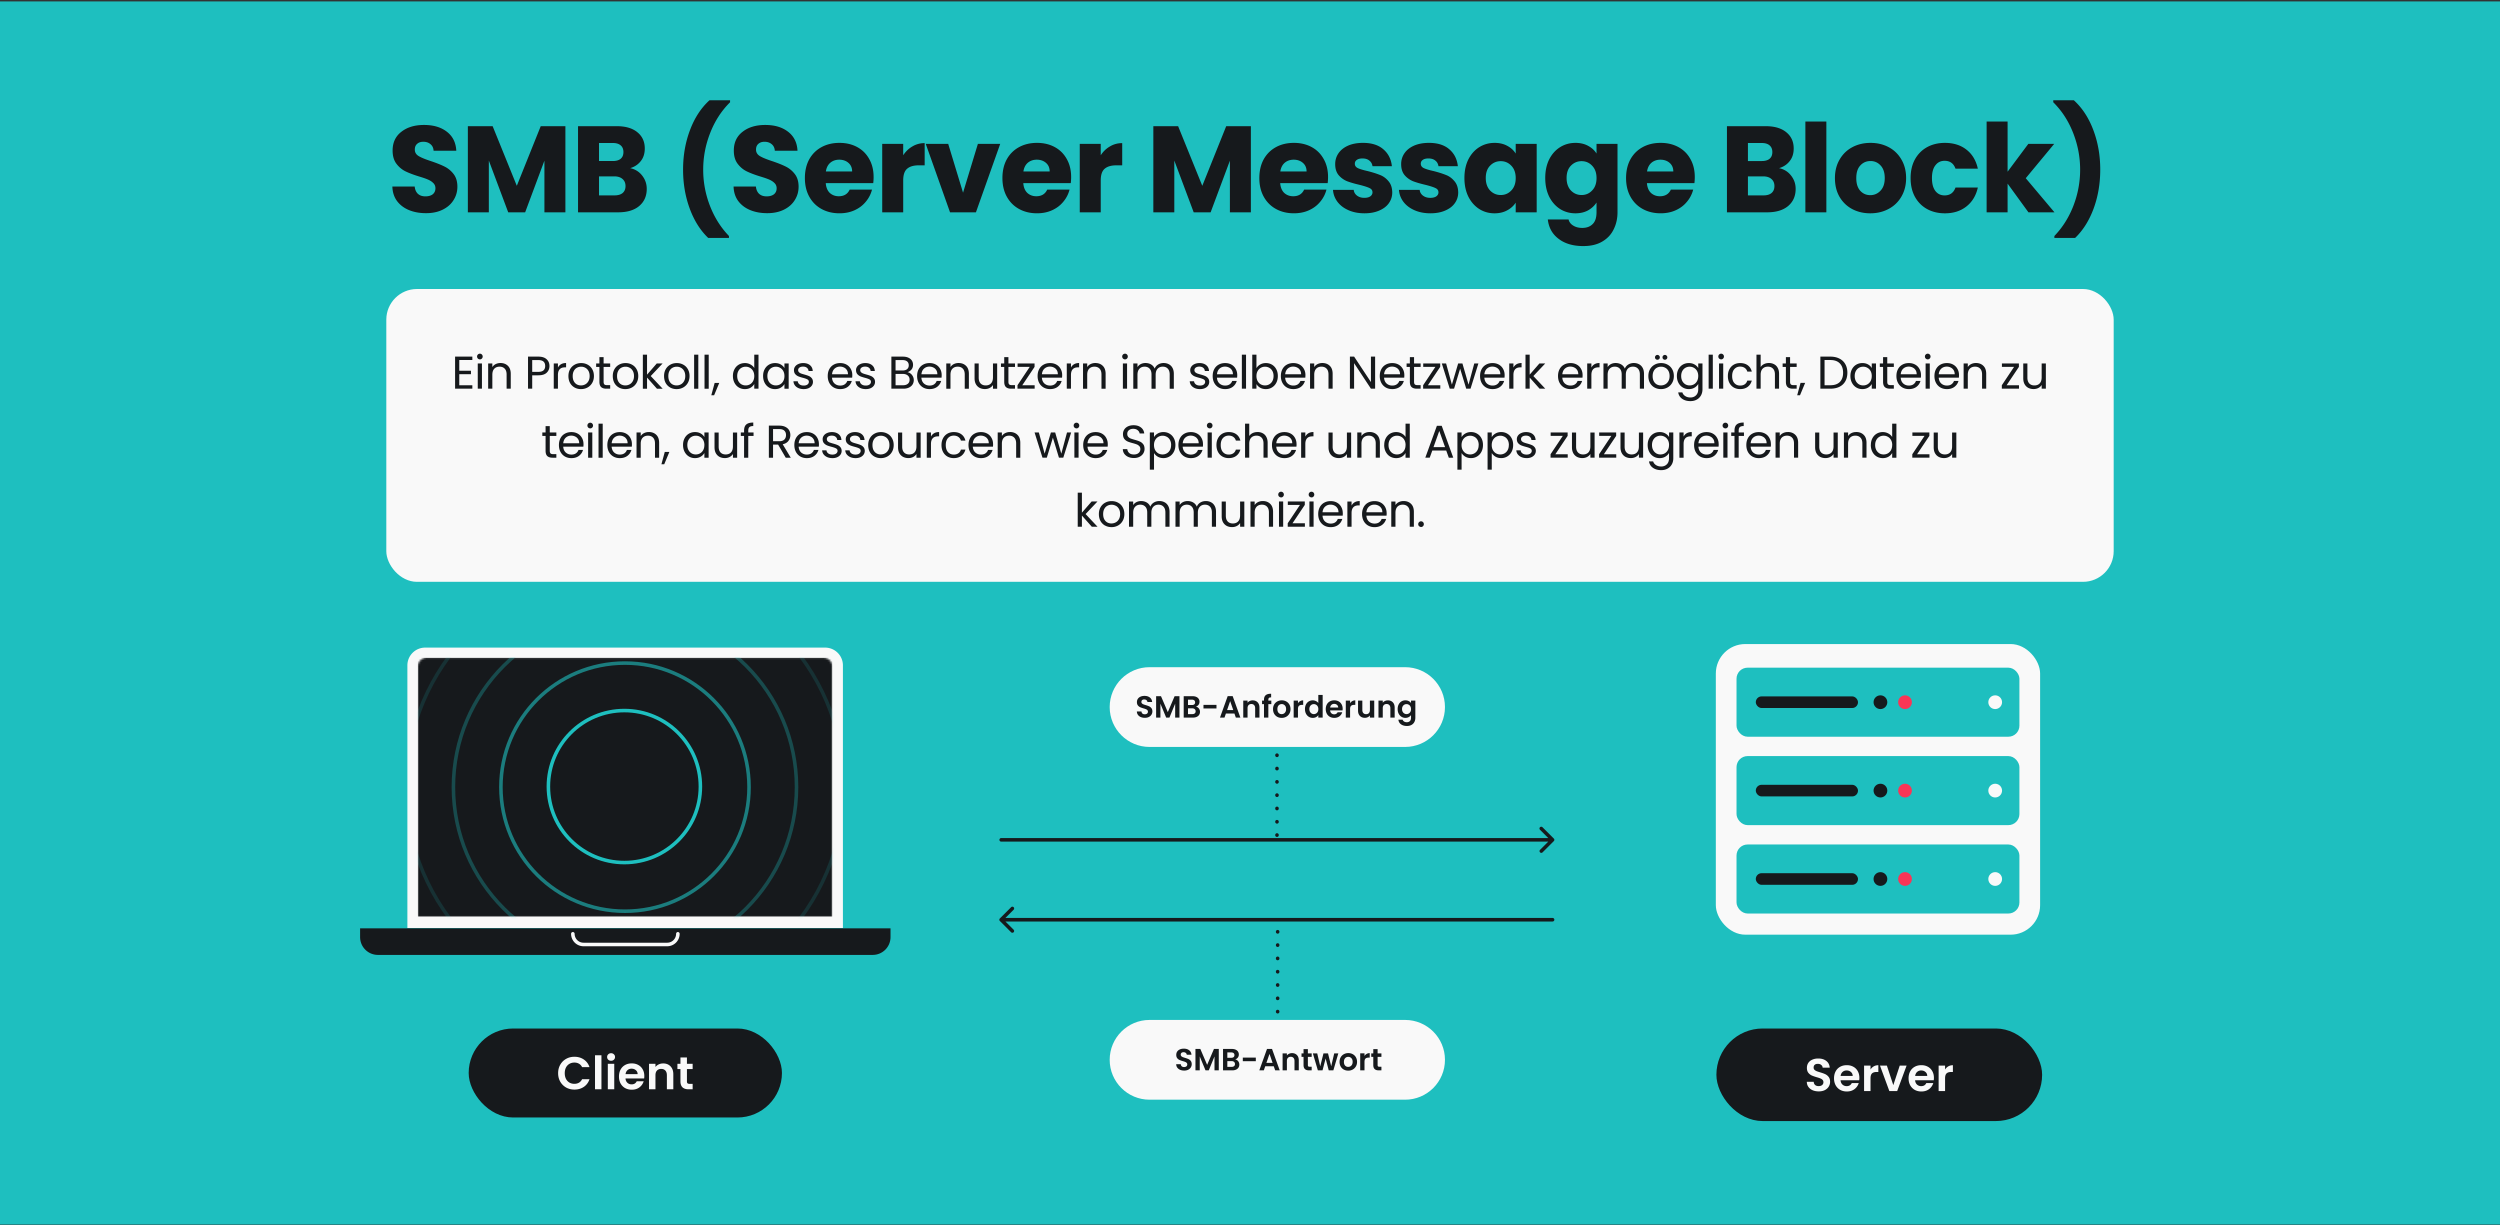 <svg width="1304" height="639" fill="none" xmlns="http://www.w3.org/2000/svg"><rect width="100%" height="100%" fill="#333333" stroke="none"/><path fill="#1EBFBF" d="M1304 638.744H0v-638h1304z"/><rect x="895.272" y="536.467" width="169.898" height="48.277" rx="24.139" fill="#16191C"/><path d="M948.65 569.274c-1.168 0-2.224-.2-3.168-.6-.928-.4-1.664-.976-2.208-1.728-.544-.752-.824-1.64-.84-2.664h3.6c.048.688.288 1.232.72 1.632.448.4 1.056.6 1.824.6.784 0 1.4-.184 1.848-.552.448-.384.672-.88.672-1.488 0-.496-.152-.904-.456-1.224a3.053 3.053 0 0 0-1.152-.744c-.448-.192-1.072-.4-1.872-.624-1.088-.32-1.976-.632-2.664-.936a4.937 4.937 0 0 1-1.752-1.416c-.48-.64-.72-1.488-.72-2.544 0-.992.248-1.856.744-2.592s1.192-1.296 2.088-1.68c.896-.4 1.92-.6 3.072-.6 1.728 0 3.128.424 4.2 1.272 1.088.832 1.688 2 1.8 3.504h-3.696c-.032-.576-.28-1.048-.744-1.416-.448-.384-1.048-.576-1.8-.576-.656 0-1.184.168-1.584.504-.384.336-.576.824-.576 1.464 0 .448.144.824.432 1.128.304.288.672.528 1.104.72.448.176 1.072.384 1.872.624 1.088.32 1.976.64 2.664.96.688.32 1.28.8 1.776 1.44.496.64.744 1.48.744 2.52a4.74 4.74 0 0 1-.696 2.496c-.464.768-1.144 1.384-2.04 1.848-.896.448-1.96.672-3.192.672Zm21.201-7.104c0 .48-.032.912-.096 1.296h-9.72c.08.96.416 1.712 1.008 2.256.592.544 1.32.816 2.184.816 1.248 0 2.136-.536 2.664-1.608h3.624c-.384 1.28-1.12 2.336-2.208 3.168-1.088.816-2.424 1.224-4.008 1.224-1.28 0-2.432-.28-3.456-.84a6.182 6.182 0 0 1-2.376-2.424c-.56-1.04-.84-2.24-.84-3.6 0-1.376.28-2.584.84-3.624a5.861 5.861 0 0 1 2.352-2.4c1.008-.56 2.168-.84 3.48-.84 1.264 0 2.392.272 3.384.816a5.63 5.63 0 0 1 2.328 2.328c.56.992.84 2.136.84 3.432Zm-3.48-.96c-.016-.864-.328-1.552-.936-2.064-.608-.528-1.352-.792-2.232-.792-.832 0-1.536.256-2.112.768-.56.496-.904 1.192-1.032 2.088h6.312Zm9.292-3.336a4.755 4.755 0 0 1 1.68-1.656c.704-.4 1.504-.6 2.4-.6v3.528h-.888c-1.056 0-1.856.248-2.4.744-.528.496-.792 1.36-.792 2.592v6.624h-3.36V555.81h3.36v2.064Zm11.888 8.136 3.36-10.2h3.576l-4.92 13.296h-4.08l-4.896-13.296h3.6l3.36 10.2Zm21.179-3.84c0 .48-.03.912-.09 1.296h-9.722c.08.96.416 1.712 1.008 2.256.594.544 1.324.816 2.184.816 1.25 0 2.14-.536 2.66-1.608h3.63a6.144 6.144 0 0 1-2.21 3.168c-1.09.816-2.42 1.224-4.01 1.224-1.28 0-2.43-.28-3.454-.84a6.182 6.182 0 0 1-2.376-2.424c-.56-1.04-.84-2.24-.84-3.6 0-1.376.28-2.584.84-3.624a5.861 5.861 0 0 1 2.352-2.4c1.008-.56 2.168-.84 3.478-.84 1.27 0 2.39.272 3.39.816 1 .544 1.78 1.32 2.32 2.328.56.992.84 2.136.84 3.432Zm-3.48-.96c-.01-.864-.32-1.552-.93-2.064-.61-.528-1.35-.792-2.23-.792-.84 0-1.54.256-2.116.768-.56.496-.904 1.192-1.032 2.088h6.308Zm9.3-3.336c.43-.704.99-1.256 1.68-1.656.7-.4 1.5-.6 2.4-.6v3.528h-.89c-1.06 0-1.86.248-2.4.744-.53.496-.79 1.36-.79 2.592v6.624h-3.36V555.81h3.36v2.064Z" fill="#F9F9F9"/><rect x="894.977" y="335.932" width="169.147" height="151.597" rx="15.379" fill="#F9F9F9"/><rect x="905.77" y="348.264" width="147.559" height="36.011" rx="5.767" fill="#1EBFBF"/><rect x="915.824" y="363.237" width="53.304" height="6.066" rx="3.033" fill="#16191C"/><circle cx="980.833" cy="366.27" r="3.584" fill="#16191C"/><circle cx="993.66" cy="366.27" r="3.584" fill="#FA3556"/><circle cx="1040.69" cy="366.27" r="3.584" fill="#F9F9F9"/><rect x="905.77" y="394.375" width="147.559" height="36.011" rx="5.767" fill="#1EBFBF"/><rect x="915.824" y="409.347" width="53.304" height="6.066" rx="3.033" fill="#16191C"/><circle cx="980.833" cy="412.38" r="3.584" fill="#16191C"/><circle cx="993.66" cy="412.38" r="3.584" fill="#FA3556"/><circle cx="1040.69" cy="412.38" r="3.584" fill="#F9F9F9"/><rect x="905.77" y="440.485" width="147.559" height="36.011" rx="5.767" fill="#1EBFBF"/><rect x="915.824" y="455.458" width="53.304" height="6.066" rx="3.033" fill="#16191C"/><circle cx="980.833" cy="458.491" r="3.584" fill="#16191C"/><circle cx="993.66" cy="458.491" r="3.584" fill="#FA3556"/><circle cx="1040.69" cy="458.491" r="3.584" fill="#F9F9F9"/><rect x="244.462" y="536.467" width="163.399" height="46.42" rx="23.21" fill="#16191C"/><path d="M291.119 559.777c0-1.648.368-3.12 1.104-4.416.752-1.312 1.768-2.328 3.048-3.048 1.296-.736 2.744-1.104 4.344-1.104 1.872 0 3.512.48 4.92 1.44s2.392 2.288 2.952 3.984h-3.864c-.384-.8-.928-1.4-1.632-1.8-.688-.4-1.488-.6-2.4-.6-.976 0-1.848.232-2.616.696-.752.448-1.344 1.088-1.776 1.92-.416.832-.624 1.808-.624 2.928 0 1.104.208 2.08.624 2.928.432.832 1.024 1.48 1.776 1.944.768.448 1.64.672 2.616.672.912 0 1.712-.2 2.4-.6.704-.416 1.248-1.024 1.632-1.824h3.864c-.56 1.712-1.544 3.048-2.952 4.008-1.392.944-3.032 1.416-4.92 1.416-1.6 0-3.048-.36-4.344-1.08a8.195 8.195 0 0 1-3.048-3.048c-.736-1.296-1.104-2.768-1.104-4.416Zm22.598-9.36v17.76h-3.36v-17.76h3.36Zm5.023 2.88c-.592 0-1.088-.184-1.488-.552a1.925 1.925 0 0 1-.576-1.416c0-.56.192-1.024.576-1.392.4-.384.896-.576 1.488-.576s1.08.192 1.464.576c.4.368.6.832.6 1.392 0 .56-.2 1.032-.6 1.416-.384.368-.872.552-1.464.552Zm1.656 1.584v13.296h-3.36v-13.296h3.36Zm15.68 6.36c0 .48-.032.912-.096 1.296h-9.72c.08.96.416 1.712 1.008 2.256.592.544 1.32.816 2.184.816 1.248 0 2.136-.536 2.664-1.608h3.624c-.384 1.28-1.12 2.336-2.208 3.168-1.088.816-2.424 1.224-4.008 1.224-1.28 0-2.432-.28-3.456-.84a6.182 6.182 0 0 1-2.376-2.424c-.56-1.04-.84-2.24-.84-3.6 0-1.376.28-2.584.84-3.624a5.861 5.861 0 0 1 2.352-2.4c1.008-.56 2.168-.84 3.48-.84 1.264 0 2.392.272 3.384.816a5.63 5.63 0 0 1 2.328 2.328c.56.992.84 2.136.84 3.432Zm-3.48-.96c-.016-.864-.328-1.552-.936-2.064-.608-.528-1.352-.792-2.232-.792-.832 0-1.536.256-2.112.768-.56.496-.904 1.192-1.032 2.088h6.312Zm13.301-5.592c1.584 0 2.864.504 3.84 1.512.976.992 1.464 2.384 1.464 4.176v7.8h-3.36v-7.344c0-1.056-.264-1.864-.792-2.424-.528-.576-1.248-.864-2.16-.864-.928 0-1.664.288-2.208.864-.528.56-.792 1.368-.792 2.424v7.344h-3.36v-13.296h3.36v1.656a4.555 4.555 0 0 1 1.704-1.344 5.28 5.28 0 0 1 2.304-.504Zm12.411 2.952v6.432c0 .448.104.776.312.984.224.192.592.288 1.104.288h1.56v2.832h-2.112c-2.832 0-4.248-1.376-4.248-4.128v-6.408h-1.584v-2.76h1.584v-3.288h3.384v3.288h2.976v2.76h-2.976Z" fill="#F9F9F9"/><path d="M187.829 484.229h276.665v4.565a9.284 9.284 0 0 1-9.284 9.285H197.114a9.285 9.285 0 0 1-9.285-9.285v-4.565Z" fill="#16191C"/><path d="M298.8 487.073v0a5.57 5.57 0 0 0 5.571 5.571h43.638a5.57 5.57 0 0 0 5.571-5.571v0" stroke="#F9F9F9" stroke-width="1.857" stroke-linecap="round"/><path d="M212.489 347.074a9.285 9.285 0 0 1 9.285-9.285h208.607a9.285 9.285 0 0 1 9.285 9.285V484.06H212.489V347.074Z" fill="#F9F9F9"/><mask id="a" style="mask-type:alpha" maskUnits="userSpaceOnUse" x="217" y="343" width="218" height="136"><path d="M217.95 347.708a4.642 4.642 0 0 1 4.643-4.642h206.912a4.642 4.642 0 0 1 4.643 4.642v130.481H217.95V347.708Z" fill="#1EBFBF"/></mask><g mask="url(#a)"><path fill="#16191C" d="M217.95 343.066h216.198V478.19H217.95z"/><circle opacity=".3" cx="325.981" cy="410.576" r="89.484" stroke="#1EBFBF" stroke-width="1.857"/><circle opacity=".15" cx="325.982" cy="410.576" r="114.253" stroke="#1EBFBF" stroke-width="1.857"/><circle opacity=".6" cx="325.984" cy="410.573" r="64.714" stroke="#1EBFBF" stroke-width="1.857"/><circle cx="325.68" cy="410.271" r="39.643" stroke="#1EBFBF" stroke-width="1.857"/></g><path d="M809.822 478.799a.928.928 0 1 1 0 1.856v-1.856Zm-288.3 1.585a.928.928 0 0 1 0-1.313l5.908-5.909a.93.93 0 0 1 1.313 1.313l-5.252 5.252 5.252 5.252a.93.93 0 0 1-1.313 1.313l-5.908-5.908Zm288.3.271H522.178v-1.856h287.644v1.856Zm-287.644-43.527a.93.93 0 0 0 0 1.857v-1.857Zm288.3 1.585a.928.928 0 0 0 0-1.313l-5.908-5.908a.928.928 0 1 0-1.313 1.313l5.252 5.252-5.252 5.251a.93.93 0 0 0 1.313 1.313l5.908-5.908Zm-288.3.272h287.644v-1.857H522.178v1.857Z" fill="#16191C"/><path d="M666.08 373.068v64.988" stroke="#16191C" stroke-width="1.857" stroke-linecap="round" stroke-linejoin="round" stroke-dasharray="0.1 6.84"/><path d="M599.612 348.001h133.28c11.488 0 20.802 9.314 20.802 20.802 0 11.489-9.314 20.802-20.802 20.802h-133.28c-11.488 0-20.801-9.313-20.801-20.802 0-11.488 9.313-20.802 20.801-20.802Z" fill="#F9F9F9"/><path d="M597.134 374.415c-.779 0-1.483-.133-2.112-.4-.619-.266-1.11-.65-1.472-1.152-.363-.501-.55-1.093-.56-1.776h2.4c.032.459.192.822.48 1.088.298.267.704.4 1.216.4.522 0 .933-.122 1.232-.368.298-.256.448-.586.448-.992 0-.33-.102-.602-.304-.816a2.053 2.053 0 0 0-.768-.496 10.683 10.683 0 0 0-1.248-.416 14.736 14.736 0 0 1-1.776-.624 3.282 3.282 0 0 1-1.168-.944c-.32-.426-.48-.992-.48-1.696 0-.661.165-1.237.496-1.728.33-.49.794-.864 1.392-1.12.597-.266 1.28-.4 2.048-.4 1.152 0 2.085.283 2.8.848.725.555 1.125 1.334 1.2 2.336h-2.464a1.25 1.25 0 0 0-.496-.944c-.299-.256-.699-.384-1.2-.384-.438 0-.79.112-1.056.336-.256.224-.384.55-.384.976 0 .299.096.55.288.752.202.192.448.352.736.48.298.118.714.256 1.248.416.725.214 1.317.427 1.776.64a3.21 3.21 0 0 1 1.184.96c.33.427.496.987.496 1.68 0 .598-.155 1.152-.464 1.664-.31.512-.763.923-1.36 1.232-.598.299-1.307.448-2.128.448Zm18.07-11.28v11.168h-2.24v-7.264l-2.992 7.264h-1.696l-3.008-7.264v7.264h-2.24v-11.168h2.544l3.552 8.304 3.552-8.304h2.528Zm8.55 5.44a2.51 2.51 0 0 1 1.552.944c.406.512.608 1.099.608 1.76 0 .598-.149 1.126-.448 1.584-.288.448-.709.8-1.264 1.056-.554.256-1.21.384-1.968.384h-4.816v-11.168h4.608c.758 0 1.408.123 1.952.368.555.246.971.587 1.248 1.024.288.438.432.934.432 1.488 0 .651-.176 1.195-.528 1.632-.341.438-.8.747-1.376.928Zm-4.096-.832h2.048c.534 0 .944-.117 1.232-.352.288-.245.432-.592.432-1.04 0-.448-.144-.794-.432-1.04-.288-.245-.698-.368-1.232-.368h-2.048v2.8Zm2.256 4.736c.544 0 .966-.128 1.264-.384.31-.256.464-.618.464-1.088 0-.48-.16-.853-.48-1.12-.32-.277-.752-.416-1.296-.416h-2.208v3.008h2.256Zm12.602-4.832v1.888h-6.784v-1.888h6.784Zm9.36 4.528h-4.448l-.736 2.128h-2.352l4.016-11.184h2.608l4.016 11.184h-2.368l-.736-2.128Zm-.608-1.792-1.616-4.672-1.616 4.672h3.232Zm10.125-5.072c1.056 0 1.909.336 2.56 1.008.651.662.976 1.59.976 2.784v5.2h-2.24v-4.896c0-.704-.176-1.242-.528-1.616-.352-.384-.832-.576-1.44-.576-.619 0-1.109.192-1.472.576-.352.374-.528.912-.528 1.616v4.896h-2.24v-8.864h2.24v1.104a3.044 3.044 0 0 1 1.136-.896 3.518 3.518 0 0 1 1.536-.336Zm9.73 1.968h-1.552v7.024h-2.272v-7.024h-1.008v-1.84h1.008v-.448c0-1.088.309-1.888.928-2.4s1.552-.752 2.8-.72v1.888c-.544-.01-.923.08-1.136.272-.213.192-.32.539-.32 1.04v.368h1.552v1.84Zm5.388 7.168c-.854 0-1.622-.186-2.304-.56a4.19 4.19 0 0 1-1.616-1.616c-.384-.693-.576-1.493-.576-2.4 0-.906.197-1.706.592-2.4a4.169 4.169 0 0 1 1.648-1.6c.693-.384 1.466-.576 2.32-.576.853 0 1.626.192 2.32.576a4.071 4.071 0 0 1 1.632 1.6c.405.694.608 1.494.608 2.4 0 .907-.208 1.707-.624 2.4a4.251 4.251 0 0 1-1.664 1.616c-.694.374-1.472.56-2.336.56Zm0-1.952c.405 0 .784-.096 1.136-.288.362-.202.65-.501.864-.896.213-.394.32-.874.32-1.44 0-.842-.224-1.488-.672-1.936a2.148 2.148 0 0 0-1.616-.688c-.64 0-1.179.23-1.616.688-.427.448-.64 1.094-.64 1.936 0 .843.208 1.494.624 1.952.426.448.96.672 1.6.672Zm8.507-5.68a3.173 3.173 0 0 1 1.12-1.104 3.185 3.185 0 0 1 1.6-.4v2.352h-.592c-.704 0-1.238.166-1.6.496-.352.331-.528.907-.528 1.728v4.416h-2.24v-8.864h2.24v1.376Zm3.653 3.024c0-.896.176-1.69.528-2.384.362-.693.853-1.226 1.472-1.6a3.917 3.917 0 0 1 2.064-.56c.576 0 1.125.128 1.648.384.522.246.938.576 1.248.992v-4.208h2.272v11.84h-2.272v-1.312c-.278.438-.667.79-1.168 1.056-.502.267-1.083.4-1.744.4-.747 0-1.43-.192-2.048-.576-.619-.384-1.11-.922-1.472-1.616-.352-.704-.528-1.509-.528-2.416Zm6.976.032c0-.544-.107-1.008-.32-1.392a2.204 2.204 0 0 0-.864-.896 2.269 2.269 0 0 0-1.168-.32c-.416 0-.8.102-1.152.304-.352.203-.64.502-.864.896-.214.384-.32.843-.32 1.376 0 .534.106 1.003.32 1.408.224.395.512.699.864.912.362.214.746.32 1.152.32.416 0 .805-.101 1.168-.304.362-.213.65-.512.864-.896.213-.394.32-.864.32-1.408Zm12.683-.192c0 .32-.021.608-.064.864h-6.48c.054.64.278 1.142.672 1.504.395.363.88.544 1.456.544.832 0 1.424-.357 1.776-1.072h2.416a4.07 4.07 0 0 1-1.472 2.112c-.725.544-1.616.816-2.672.816-.853 0-1.621-.186-2.304-.56a4.117 4.117 0 0 1-1.584-1.616c-.373-.693-.56-1.493-.56-2.4 0-.917.187-1.722.56-2.416a3.917 3.917 0 0 1 1.568-1.6c.672-.373 1.446-.56 2.32-.56.843 0 1.595.182 2.256.544a3.75 3.75 0 0 1 1.552 1.552c.374.662.56 1.424.56 2.288Zm-2.32-.64c-.01-.576-.218-1.034-.624-1.376-.405-.352-.901-.528-1.488-.528-.554 0-1.024.171-1.408.512-.373.331-.602.795-.688 1.392h4.208Zm6.195-2.224a3.181 3.181 0 0 1 1.12-1.104 3.19 3.19 0 0 1 1.6-.4v2.352h-.592c-.704 0-1.237.166-1.6.496-.352.331-.528.907-.528 1.728v4.416h-2.24v-8.864h2.24v1.376Zm12.597-1.376v8.864h-2.256v-1.12a3.015 3.015 0 0 1-1.136.912c-.459.214-.96.32-1.504.32-.693 0-1.307-.144-1.84-.432a3.208 3.208 0 0 1-1.264-1.296c-.299-.576-.448-1.258-.448-2.048v-5.2h2.24v4.88c0 .704.176 1.248.528 1.632.352.374.832.56 1.44.56.619 0 1.104-.186 1.456-.56.352-.384.528-.928.528-1.632v-4.88h2.256Zm7.122-.128c1.056 0 1.91.336 2.56 1.008.651.662.976 1.59.976 2.784v5.2h-2.24v-4.896c0-.704-.176-1.242-.528-1.616-.352-.384-.832-.576-1.44-.576-.618 0-1.109.192-1.472.576-.352.374-.528.912-.528 1.616v4.896h-2.24v-8.864h2.24v1.104a3.052 3.052 0 0 1 1.136-.896c.47-.224.982-.336 1.536-.336Zm9.138-.016c.662 0 1.243.134 1.744.4a3.14 3.14 0 0 1 1.184 1.008v-1.264h2.256v8.928c0 .822-.165 1.552-.496 2.192a3.61 3.61 0 0 1-1.488 1.536c-.661.384-1.461.576-2.4.576-1.258 0-2.293-.293-3.104-.88-.8-.586-1.253-1.386-1.36-2.4h2.224c.118.406.368.726.752.96.395.246.87.368 1.424.368.651 0 1.179-.197 1.584-.592.406-.384.608-.97.608-1.76v-1.376c-.288.416-.688.763-1.2 1.04-.501.278-1.077.416-1.728.416a3.81 3.81 0 0 1-2.048-.576c-.618-.384-1.109-.922-1.472-1.616-.352-.704-.528-1.509-.528-2.416 0-.896.176-1.69.528-2.384.363-.693.848-1.226 1.456-1.6a3.922 3.922 0 0 1 2.064-.56Zm2.928 4.576c0-.544-.106-1.008-.32-1.392a2.191 2.191 0 0 0-.864-.896 2.266 2.266 0 0 0-1.168-.32c-.416 0-.8.102-1.152.304-.352.203-.64.502-.864.896-.213.384-.32.843-.32 1.376 0 .534.107 1.003.32 1.408.224.395.512.699.864.912.363.214.747.32 1.152.32a2.35 2.35 0 0 0 1.168-.304 2.32 2.32 0 0 0 .864-.896c.214-.394.32-.864.32-1.408Z" fill="#16191C"/><path d="M666.424 548.536v-64.988" stroke="#16191C" stroke-width="1.857" stroke-linecap="round" stroke-linejoin="round" stroke-dasharray="0.1 6.84"/><path d="M732.892 573.603h-133.28c-11.488 0-20.802-9.313-20.802-20.801 0-11.489 9.314-20.802 20.802-20.802h133.28c11.488 0 20.801 9.313 20.801 20.801 0 11.489-9.313 20.802-20.801 20.802Z" fill="#F9F9F9"/><path d="M617.65 558.414c-.778 0-1.482-.134-2.112-.4-.618-.267-1.109-.651-1.472-1.152-.362-.502-.549-1.094-.56-1.776h2.4c.032.458.192.821.48 1.088.299.266.704.4 1.216.4.523 0 .934-.123 1.232-.368.299-.256.448-.587.448-.992 0-.331-.101-.603-.304-.816a2.013 2.013 0 0 0-.768-.496 10.373 10.373 0 0 0-1.248-.416 15.225 15.225 0 0 1-1.776-.624 3.302 3.302 0 0 1-1.168-.944c-.32-.427-.48-.992-.48-1.696 0-.662.166-1.238.496-1.728.331-.491.795-.864 1.392-1.12.598-.267 1.28-.4 2.048-.4 1.152 0 2.086.282 2.8.848.726.554 1.126 1.333 1.2 2.336h-2.464a1.243 1.243 0 0 0-.496-.944c-.298-.256-.698-.384-1.2-.384-.437 0-.789.112-1.056.336-.256.224-.384.549-.384.976 0 .298.096.549.288.752.203.192.448.352.736.48.299.117.715.256 1.248.416.726.213 1.318.426 1.776.64.459.213.854.533 1.184.96.331.426.496.986.496 1.68 0 .597-.154 1.152-.464 1.664-.309.512-.762.922-1.36 1.232-.597.298-1.306.448-2.128.448Zm18.07-11.28v11.168h-2.24v-7.264l-2.992 7.264h-1.696l-3.008-7.264v7.264h-2.24v-11.168h2.544l3.552 8.304 3.552-8.304h2.528Zm8.551 5.44a2.508 2.508 0 0 1 1.552.944c.405.512.608 1.098.608 1.76 0 .597-.149 1.125-.448 1.584-.288.448-.709.8-1.264 1.056s-1.211.384-1.968.384h-4.816v-11.168h4.608c.757 0 1.408.122 1.952.368.555.245.971.586 1.248 1.024.288.437.432.933.432 1.488 0 .65-.176 1.194-.528 1.632-.341.437-.8.746-1.376.928Zm-4.096-.832h2.048c.533 0 .944-.118 1.232-.352.288-.246.432-.592.432-1.04 0-.448-.144-.795-.432-1.04-.288-.246-.699-.368-1.232-.368h-2.048v2.8Zm2.256 4.736c.544 0 .965-.128 1.264-.384.309-.256.464-.619.464-1.088 0-.48-.16-.854-.48-1.12-.32-.278-.752-.416-1.296-.416h-2.208v3.008h2.256Zm12.601-4.832v1.888h-6.784v-1.888h6.784Zm9.36 4.528h-4.448l-.736 2.128h-2.352l4.016-11.184h2.608l4.016 11.184h-2.368l-.736-2.128Zm-.608-1.792-1.616-4.672-1.616 4.672h3.232Zm10.126-5.072c1.056 0 1.909.336 2.56 1.008.65.661.976 1.589.976 2.784v5.2h-2.24v-4.896c0-.704-.176-1.243-.528-1.616-.352-.384-.832-.576-1.44-.576-.619 0-1.11.192-1.472.576-.352.373-.528.912-.528 1.616v4.896h-2.24v-8.864h2.24v1.104a3.026 3.026 0 0 1 1.136-.896 3.518 3.518 0 0 1 1.536-.336Zm8.274 1.968v4.288c0 .298.069.517.208.656.149.128.394.192.736.192h1.04v1.888h-1.408c-1.888 0-2.832-.918-2.832-2.752v-4.272h-1.056v-1.84h1.056v-2.192h2.256v2.192h1.984v1.84h-1.984Zm15.883-1.84-2.592 8.864h-2.416l-1.616-6.192-1.616 6.192h-2.432l-2.608-8.864h2.272l1.568 6.752 1.696-6.752h2.368l1.664 6.736 1.568-6.736h2.144Zm5.148 9.008c-.854 0-1.622-.187-2.304-.56a4.196 4.196 0 0 1-1.616-1.616c-.384-.694-.576-1.494-.576-2.4 0-.907.197-1.707.592-2.4a4.155 4.155 0 0 1 1.648-1.6c.693-.384 1.466-.576 2.32-.576.853 0 1.626.192 2.32.576a4.059 4.059 0 0 1 1.632 1.6c.405.693.608 1.493.608 2.4 0 .906-.208 1.706-.624 2.4a4.258 4.258 0 0 1-1.664 1.616c-.694.373-1.472.56-2.336.56Zm0-1.952c.405 0 .784-.096 1.136-.288.362-.203.65-.502.864-.896.213-.395.32-.875.32-1.44 0-.843-.224-1.488-.672-1.936a2.145 2.145 0 0 0-1.616-.688c-.64 0-1.179.229-1.616.688-.427.448-.64 1.093-.64 1.936 0 .842.208 1.493.624 1.952.426.448.96.672 1.6.672Zm8.507-5.68c.288-.47.661-.838 1.12-1.104.469-.267 1.003-.4 1.6-.4v2.352h-.592c-.704 0-1.237.165-1.6.496-.352.33-.528.906-.528 1.728v4.416h-2.24v-8.864h2.24v1.376Zm6.837.464v4.288c0 .298.069.517.208.656.149.128.394.192.736.192h1.04v1.888h-1.408c-1.888 0-2.832-.918-2.832-2.752v-4.272h-1.056v-1.84h1.056v-2.192h2.256v2.192h1.984v1.84h-1.984ZM222.193 111.192c-3.286 0-6.23-.533-8.832-1.6-2.603-1.066-4.694-2.645-6.272-4.736-1.536-2.09-2.347-4.608-2.432-7.552h11.648c.17 1.664.746 2.944 1.728 3.84.981.854 2.261 1.28 3.84 1.28 1.621 0 2.901-.362 3.84-1.088.938-.768 1.408-1.813 1.408-3.136 0-1.11-.384-2.026-1.152-2.752-.726-.725-1.643-1.322-2.752-1.792-1.067-.47-2.603-1.002-4.608-1.6-2.902-.896-5.27-1.792-7.104-2.688-1.835-.896-3.414-2.218-4.736-3.968-1.323-1.75-1.984-4.032-1.984-6.848 0-4.181 1.514-7.445 4.544-9.792 3.029-2.39 6.976-3.584 11.84-3.584 4.949 0 8.938 1.195 11.968 3.584 3.029 2.347 4.65 5.632 4.864 9.856h-11.84c-.086-1.45-.619-2.581-1.6-3.392-.982-.853-2.24-1.28-3.776-1.28-1.323 0-2.39.363-3.2 1.088-.811.683-1.216 1.686-1.216 3.008 0 1.45.682 2.582 2.048 3.392 1.365.81 3.498 1.686 6.4 2.624 2.901.982 5.248 1.92 7.04 2.816 1.834.896 3.413 2.198 4.736 3.904 1.322 1.707 1.984 3.904 1.984 6.592 0 2.56-.662 4.886-1.984 6.976-1.28 2.091-3.158 3.755-5.632 4.992-2.475 1.238-5.398 1.856-8.768 1.856Zm72.719-45.376v44.928h-10.944V83.8l-10.048 26.944h-8.832l-10.112-27.008v27.008h-10.944V65.816h12.928l12.608 31.104 12.48-31.104h12.864Zm33.79 21.888c2.602.555 4.693 1.856 6.272 3.904 1.578 2.006 2.368 4.31 2.368 6.912 0 3.755-1.323 6.742-3.968 8.96-2.603 2.176-6.251 3.264-10.944 3.264h-20.928V65.816h20.224c4.565 0 8.128 1.046 10.688 3.136 2.602 2.09 3.904 4.928 3.904 8.512 0 2.646-.704 4.843-2.112 6.592-1.366 1.75-3.2 2.966-5.504 3.648Zm-16.256-3.712h7.168c1.792 0 3.157-.384 4.096-1.152.981-.81 1.472-1.984 1.472-3.52s-.491-2.71-1.472-3.52c-.939-.81-2.304-1.216-4.096-1.216h-7.168v9.408Zm8.064 17.92c1.834 0 3.242-.405 4.224-1.216 1.024-.853 1.536-2.07 1.536-3.648 0-1.578-.534-2.816-1.6-3.712-1.024-.896-2.454-1.344-4.288-1.344h-7.936v9.92h8.064Zm48.902 22.208c-4.139-3.968-7.36-9.088-9.664-15.36-2.304-6.272-3.456-13.034-3.456-20.288 0-7.338 1.194-14.186 3.584-20.544 2.389-6.4 5.781-11.605 10.176-15.616h10.752v1.024c-4.48 4.438-7.936 9.77-10.368 16-2.432 6.187-3.648 12.566-3.648 19.136a51.817 51.817 0 0 0 3.52 18.88c2.346 6.059 5.653 11.307 9.92 15.744v1.024h-10.816Zm30.756-12.928c-3.286 0-6.23-.533-8.832-1.6-2.603-1.066-4.694-2.645-6.272-4.736-1.536-2.09-2.347-4.608-2.432-7.552h11.648c.17 1.664.746 2.944 1.728 3.84.981.854 2.261 1.28 3.84 1.28 1.621 0 2.901-.362 3.84-1.088.938-.768 1.408-1.813 1.408-3.136 0-1.11-.384-2.026-1.152-2.752-.726-.725-1.643-1.322-2.752-1.792-1.067-.47-2.603-1.002-4.608-1.6-2.902-.896-5.27-1.792-7.104-2.688-1.835-.896-3.414-2.218-4.736-3.968-1.323-1.75-1.984-4.032-1.984-6.848 0-4.181 1.514-7.445 4.544-9.792 3.029-2.39 6.976-3.584 11.84-3.584 4.949 0 8.938 1.195 11.968 3.584 3.029 2.347 4.65 5.632 4.864 9.856h-11.84c-.086-1.45-.619-2.581-1.6-3.392-.982-.853-2.24-1.28-3.776-1.28-1.323 0-2.39.363-3.2 1.088-.811.683-1.216 1.686-1.216 3.008 0 1.45.682 2.582 2.048 3.392 1.365.81 3.498 1.686 6.4 2.624 2.901.982 5.248 1.92 7.04 2.816 1.834.896 3.413 2.198 4.736 3.904 1.322 1.707 1.984 3.904 1.984 6.592 0 2.56-.662 4.886-1.984 6.976-1.28 2.091-3.158 3.755-5.632 4.992-2.475 1.238-5.398 1.856-8.768 1.856Zm55.503-18.88c0 1.024-.064 2.09-.192 3.2h-24.768c.17 2.219.874 3.926 2.112 5.12 1.28 1.152 2.837 1.728 4.672 1.728 2.73 0 4.629-1.152 5.696-3.456h11.648a15.79 15.79 0 0 1-3.264 6.336c-1.536 1.878-3.478 3.35-5.824 4.416-2.347 1.067-4.971 1.6-7.872 1.6-3.499 0-6.614-.746-9.344-2.24-2.731-1.493-4.864-3.626-6.4-6.4-1.536-2.773-2.304-6.016-2.304-9.728 0-3.712.746-6.954 2.24-9.728 1.536-2.773 3.669-4.906 6.4-6.4 2.73-1.493 5.866-2.24 9.408-2.24 3.456 0 6.528.726 9.216 2.176 2.688 1.45 4.778 3.52 6.272 6.208 1.536 2.688 2.304 5.824 2.304 9.408Zm-11.2-2.88c0-1.877-.64-3.37-1.92-4.48-1.28-1.11-2.88-1.664-4.8-1.664-1.835 0-3.392.534-4.672 1.6-1.238 1.067-2.006 2.582-2.304 4.544h13.696Zm26.637-8.448c1.28-1.962 2.88-3.498 4.8-4.608 1.92-1.152 4.054-1.728 6.4-1.728v11.584H479.3c-2.73 0-4.778.598-6.144 1.792-1.365 1.152-2.048 3.2-2.048 6.144v16.576h-10.944V75.032h10.944v5.952Zm31.215 19.52 7.744-25.472h11.648l-12.672 35.712h-13.504l-12.672-35.712h11.712l7.744 25.472Zm56.383-8.192c0 1.024-.064 2.09-.192 3.2h-24.768c.17 2.219.874 3.926 2.112 5.12 1.28 1.152 2.837 1.728 4.672 1.728 2.73 0 4.629-1.152 5.696-3.456h11.648a15.79 15.79 0 0 1-3.264 6.336c-1.536 1.878-3.478 3.35-5.824 4.416-2.347 1.067-4.971 1.6-7.872 1.6-3.499 0-6.614-.746-9.344-2.24-2.731-1.493-4.864-3.626-6.4-6.4-1.536-2.773-2.304-6.016-2.304-9.728 0-3.712.746-6.954 2.24-9.728 1.536-2.773 3.669-4.906 6.4-6.4 2.73-1.493 5.866-2.24 9.408-2.24 3.456 0 6.528.726 9.216 2.176 2.688 1.45 4.778 3.52 6.272 6.208 1.536 2.688 2.304 5.824 2.304 9.408Zm-11.2-2.88c0-1.877-.64-3.37-1.92-4.48-1.28-1.11-2.88-1.664-4.8-1.664-1.835 0-3.392.534-4.672 1.6-1.238 1.067-2.006 2.582-2.304 4.544h13.696Zm26.637-8.448c1.28-1.962 2.88-3.498 4.8-4.608 1.92-1.152 4.054-1.728 6.4-1.728v11.584h-3.008c-2.73 0-4.778.598-6.144 1.792-1.365 1.152-2.048 3.2-2.048 6.144v16.576h-10.944V75.032h10.944v5.952Zm78.314-15.168v44.928h-10.944V83.8l-10.048 26.944h-8.832l-10.112-27.008v27.008h-10.944V65.816h12.928l12.608 31.104 12.48-31.104h12.864Zm40.254 26.496c0 1.024-.064 2.09-.192 3.2h-24.768c.17 2.219.874 3.926 2.112 5.12 1.28 1.152 2.837 1.728 4.672 1.728 2.73 0 4.629-1.152 5.696-3.456h11.648a15.79 15.79 0 0 1-3.264 6.336c-1.536 1.878-3.478 3.35-5.824 4.416-2.347 1.067-4.971 1.6-7.872 1.6-3.499 0-6.614-.746-9.344-2.24-2.731-1.493-4.864-3.626-6.4-6.4-1.536-2.773-2.304-6.016-2.304-9.728 0-3.712.746-6.954 2.24-9.728 1.536-2.773 3.669-4.906 6.4-6.4 2.73-1.493 5.866-2.24 9.408-2.24 3.456 0 6.528.726 9.216 2.176 2.688 1.45 4.778 3.52 6.272 6.208 1.536 2.688 2.304 5.824 2.304 9.408Zm-11.2-2.88c0-1.877-.64-3.37-1.92-4.48-1.28-1.11-2.88-1.664-4.8-1.664-1.835 0-3.392.534-4.672 1.6-1.238 1.067-2.006 2.582-2.304 4.544h13.696Zm30.221 21.824c-3.114 0-5.888-.533-8.32-1.6-2.432-1.066-4.352-2.517-5.76-4.352-1.408-1.877-2.197-3.968-2.368-6.272H706.1c.128 1.238.704 2.24 1.728 3.008 1.024.768 2.283 1.152 3.776 1.152 1.366 0 2.411-.256 3.136-.768.768-.554 1.152-1.258 1.152-2.112 0-1.024-.533-1.77-1.6-2.24-1.066-.512-2.794-1.066-5.184-1.664-2.56-.597-4.693-1.216-6.4-1.856a11.501 11.501 0 0 1-4.416-3.136c-1.237-1.45-1.856-3.392-1.856-5.824 0-2.048.555-3.904 1.664-5.568 1.152-1.706 2.816-3.05 4.992-4.032 2.219-.981 4.843-1.472 7.872-1.472 4.48 0 8 1.11 10.56 3.328 2.603 2.219 4.096 5.163 4.48 8.832h-10.112c-.17-1.237-.725-2.218-1.664-2.944-.896-.725-2.09-1.088-3.584-1.088-1.28 0-2.261.256-2.944.768-.682.47-1.024 1.13-1.024 1.984 0 1.024.534 1.792 1.6 2.304 1.11.512 2.816 1.024 5.12 1.536 2.646.683 4.8 1.366 6.464 2.048 1.664.64 3.115 1.707 4.352 3.2 1.28 1.45 1.942 3.414 1.984 5.888 0 2.091-.597 3.968-1.792 5.632-1.152 1.622-2.837 2.902-5.056 3.84-2.176.939-4.714 1.408-7.616 1.408Zm34.408 0c-3.115 0-5.888-.533-8.32-1.6-2.432-1.066-4.352-2.517-5.76-4.352-1.408-1.877-2.198-3.968-2.368-6.272h10.816c.128 1.238.704 2.24 1.728 3.008 1.024.768 2.282 1.152 3.776 1.152 1.365 0 2.41-.256 3.136-.768.768-.554 1.152-1.258 1.152-2.112 0-1.024-.534-1.77-1.6-2.24-1.067-.512-2.795-1.066-5.184-1.664-2.56-.597-4.694-1.216-6.4-1.856a11.486 11.486 0 0 1-4.416-3.136c-1.238-1.45-1.856-3.392-1.856-5.824 0-2.048.554-3.904 1.664-5.568 1.152-1.706 2.816-3.05 4.992-4.032 2.218-.981 4.842-1.472 7.872-1.472 4.48 0 8 1.11 10.56 3.328 2.602 2.219 4.096 5.163 4.48 8.832H750.3c-.171-1.237-.726-2.218-1.664-2.944-.896-.725-2.091-1.088-3.584-1.088-1.28 0-2.262.256-2.944.768-.683.47-1.024 1.13-1.024 1.984 0 1.024.533 1.792 1.6 2.304 1.109.512 2.816 1.024 5.12 1.536 2.645.683 4.8 1.366 6.464 2.048 1.664.64 3.114 1.707 4.352 3.2 1.28 1.45 1.941 3.414 1.984 5.888 0 2.091-.598 3.968-1.792 5.632-1.152 1.622-2.838 2.902-5.056 3.84-2.176.939-4.715 1.408-7.616 1.408Zm17.703-18.432c0-3.67.683-6.89 2.048-9.664 1.408-2.773 3.307-4.906 5.696-6.4 2.39-1.493 5.056-2.24 8-2.24 2.518 0 4.715.512 6.592 1.536 1.92 1.024 3.392 2.368 4.416 4.032v-5.056h10.944v35.712h-10.944v-5.056c-1.066 1.664-2.56 3.008-4.48 4.032-1.877 1.024-4.074 1.536-6.592 1.536-2.901 0-5.546-.746-7.936-2.24-2.389-1.536-4.288-3.69-5.696-6.464-1.365-2.816-2.048-6.058-2.048-9.728Zm26.752.064c0-2.73-.768-4.885-2.304-6.464-1.493-1.578-3.328-2.368-5.504-2.368-2.176 0-4.032.79-5.568 2.368-1.493 1.536-2.24 3.67-2.24 6.4 0 2.73.747 4.907 2.24 6.528 1.536 1.579 3.392 2.368 5.568 2.368 2.176 0 4.011-.789 5.504-2.368 1.536-1.578 2.304-3.733 2.304-6.464Zm31.15-18.368c2.517 0 4.714.512 6.592 1.536 1.92 1.024 3.392 2.368 4.416 4.032v-5.056h10.944v35.648c0 3.286-.662 6.251-1.984 8.896-1.28 2.688-3.264 4.822-5.952 6.4-2.646 1.579-5.952 2.368-9.92 2.368-5.291 0-9.579-1.258-12.864-3.776-3.286-2.474-5.163-5.845-5.632-10.112h10.816c.341 1.366 1.152 2.432 2.432 3.2 1.28.811 2.858 1.216 4.736 1.216 2.261 0 4.053-.661 5.376-1.984 1.365-1.28 2.048-3.349 2.048-6.208v-5.056c-1.067 1.664-2.539 3.03-4.416 4.096-1.878 1.024-4.075 1.536-6.592 1.536-2.944 0-5.611-.746-8-2.24-2.39-1.536-4.288-3.69-5.696-6.464-1.366-2.816-2.048-6.058-2.048-9.728s.682-6.89 2.048-9.664c1.408-2.773 3.306-4.906 5.696-6.4 2.389-1.493 5.056-2.24 8-2.24Zm11.008 18.368c0-2.73-.768-4.885-2.304-6.464-1.494-1.578-3.328-2.368-5.504-2.368-2.176 0-4.032.79-5.568 2.368-1.494 1.536-2.24 3.67-2.24 6.4 0 2.73.746 4.907 2.24 6.528 1.536 1.579 3.392 2.368 5.568 2.368 2.176 0 4.01-.789 5.504-2.368 1.536-1.578 2.304-3.733 2.304-6.464Zm51.245-.576c0 1.024-.064 2.09-.192 3.2h-24.768c.171 2.219.875 3.926 2.112 5.12 1.28 1.152 2.838 1.728 4.672 1.728 2.731 0 4.63-1.152 5.696-3.456h11.648a15.765 15.765 0 0 1-3.264 6.336c-1.536 1.878-3.477 3.35-5.824 4.416-2.346 1.067-4.97 1.6-7.872 1.6-3.498 0-6.613-.746-9.344-2.24-2.73-1.493-4.864-3.626-6.4-6.4-1.536-2.773-2.304-6.016-2.304-9.728 0-3.712.747-6.954 2.24-9.728 1.536-2.773 3.67-4.906 6.4-6.4 2.731-1.493 5.867-2.24 9.408-2.24 3.456 0 6.528.726 9.216 2.176 2.688 1.45 4.779 3.52 6.272 6.208 1.536 2.688 2.304 5.824 2.304 9.408Zm-11.2-2.88c0-1.877-.64-3.37-1.92-4.48-1.28-1.11-2.88-1.664-4.8-1.664-1.834 0-3.392.534-4.672 1.6-1.237 1.067-2.005 2.582-2.304 4.544h13.696Zm55.176-1.728c2.603.555 4.694 1.856 6.272 3.904 1.579 2.006 2.368 4.31 2.368 6.912 0 3.755-1.322 6.742-3.968 8.96-2.602 2.176-6.25 3.264-10.944 3.264h-20.928V65.816h20.224c4.566 0 8.128 1.046 10.688 3.136 2.603 2.09 3.904 4.928 3.904 8.512 0 2.646-.704 4.843-2.112 6.592-1.365 1.75-3.2 2.966-5.504 3.648Zm-16.256-3.712h7.168c1.792 0 3.158-.384 4.096-1.152.982-.81 1.472-1.984 1.472-3.52s-.49-2.71-1.472-3.52c-.938-.81-2.304-1.216-4.096-1.216h-7.168v9.408Zm8.064 17.92c1.835 0 3.243-.405 4.224-1.216 1.024-.853 1.536-2.07 1.536-3.648 0-1.578-.533-2.816-1.6-3.712-1.024-.896-2.453-1.344-4.288-1.344h-7.936v9.92h8.064Zm32.844-38.528v47.36h-10.944v-47.36h10.944Zm22.907 47.872c-3.499 0-6.656-.746-9.472-2.24-2.774-1.493-4.971-3.626-6.592-6.4-1.579-2.773-2.368-6.016-2.368-9.728 0-3.67.81-6.89 2.432-9.664 1.621-2.816 3.84-4.97 6.656-6.464 2.816-1.493 5.973-2.24 9.472-2.24 3.498 0 6.656.747 9.472 2.24 2.816 1.494 5.034 3.648 6.656 6.464 1.621 2.774 2.432 5.995 2.432 9.664 0 3.67-.832 6.912-2.496 9.728-1.622 2.774-3.862 4.907-6.72 6.4-2.816 1.494-5.974 2.24-9.472 2.24Zm0-9.472c2.09 0 3.861-.768 5.312-2.304 1.493-1.536 2.24-3.733 2.24-6.592 0-2.858-.726-5.056-2.176-6.592-1.408-1.536-3.158-2.304-5.248-2.304-2.134 0-3.904.768-5.312 2.304-1.408 1.494-2.112 3.69-2.112 6.592 0 2.859.682 5.056 2.048 6.592 1.408 1.536 3.157 2.304 5.248 2.304Zm21.038-8.896c0-3.712.746-6.954 2.24-9.728 1.539-2.773 3.649-4.906 6.339-6.4 2.73-1.493 5.84-2.24 9.34-2.24 4.48 0 8.21 1.174 11.2 3.52 3.03 2.347 5.01 5.654 5.95 9.92h-11.65c-.98-2.73-2.88-4.096-5.69-4.096-2.01 0-3.61.79-4.8 2.368-1.2 1.536-1.79 3.755-1.79 6.656 0 2.902.59 5.142 1.79 6.72 1.19 1.536 2.79 2.304 4.8 2.304 2.81 0 4.71-1.365 5.69-4.096h11.65c-.94 4.182-2.92 7.467-5.95 9.856-3.03 2.39-6.76 3.584-11.2 3.584-3.5 0-6.61-.746-9.34-2.24-2.69-1.493-4.8-3.626-6.339-6.4-1.494-2.773-2.24-6.016-2.24-9.728Zm61.469 17.856-10.88-14.976v14.976h-10.94v-47.36h10.94V89.56l10.82-14.528h13.5l-14.85 17.92 14.98 17.792h-13.57Zm13.52 13.376v-1.024c4.26-4.437 7.57-9.685 9.92-15.744a51.964 51.964 0 0 0 3.52-18.88c0-6.57-1.22-12.95-3.65-19.136-2.43-6.23-5.89-11.562-10.37-16v-1.024h10.75c4.4 4.01 7.79 9.216 10.18 15.616 2.39 6.358 3.58 13.206 3.58 20.544 0 7.254-1.15 14.016-3.45 20.288-2.31 6.272-5.53 11.392-9.67 15.36h-10.81Z" fill="#16191C"/><rect x="201.5" y="150.744" width="901" height="152.738" rx="16" fill="#F9F9F9"/><path d="M239.56 187.792v5.592h6.096v1.8h-6.096v5.76h6.816v1.8h-9v-16.752h9v1.8h-6.816Zm10.769-.336c-.416 0-.768-.144-1.056-.432a1.436 1.436 0 0 1-.432-1.056c0-.416.144-.768.432-1.056.288-.288.64-.432 1.056-.432.4 0 .736.144 1.008.432.288.288.432.64.432 1.056 0 .416-.144.768-.432 1.056a1.331 1.331 0 0 1-1.008.432Zm1.056 2.136v13.152h-2.184v-13.152h2.184Zm9.65-.24c1.6 0 2.896.488 3.888 1.464.992.96 1.488 2.352 1.488 4.176v7.752h-2.16v-7.44c0-1.312-.328-2.312-.984-3-.656-.704-1.552-1.056-2.688-1.056-1.152 0-2.072.36-2.76 1.08-.672.72-1.008 1.768-1.008 3.144v7.272h-2.184v-13.152h2.184v1.872a4.354 4.354 0 0 1 1.752-1.56 5.547 5.547 0 0 1 2.472-.552Zm25.566 1.56c0 1.392-.48 2.552-1.44 3.48-.944.912-2.392 1.368-4.344 1.368h-3.216v6.984h-2.184v-16.728h5.4c1.888 0 3.32.456 4.296 1.368.992.912 1.488 2.088 1.488 3.528Zm-5.784 3.048c1.216 0 2.112-.264 2.688-.792.576-.528.864-1.28.864-2.256 0-2.064-1.184-3.096-3.552-3.096h-3.216v6.144h3.216Zm10.203-2.232a4.212 4.212 0 0 1 1.632-1.752c.72-.416 1.592-.624 2.616-.624v2.256h-.576c-2.448 0-3.672 1.328-3.672 3.984v7.152h-2.184v-13.152h2.184v2.136Zm12.025 11.232c-1.232 0-2.352-.28-3.36-.84a6.105 6.105 0 0 1-2.352-2.376c-.56-1.04-.84-2.24-.84-3.6 0-1.344.288-2.528.864-3.552.592-1.04 1.392-1.832 2.4-2.376 1.008-.56 2.136-.84 3.384-.84 1.248 0 2.376.28 3.384.84a5.897 5.897 0 0 1 2.376 2.352c.592 1.024.888 2.216.888 3.576 0 1.36-.304 2.56-.912 3.6a6.178 6.178 0 0 1-2.424 2.376c-1.024.56-2.16.84-3.408.84Zm0-1.92c.784 0 1.52-.184 2.208-.552.688-.368 1.24-.92 1.656-1.656.432-.736.648-1.632.648-2.688 0-1.056-.208-1.952-.624-2.688-.416-.736-.96-1.28-1.632-1.632a4.474 4.474 0 0 0-2.184-.552c-.8 0-1.536.184-2.208.552-.656.352-1.184.896-1.584 1.632-.4.736-.6 1.632-.6 2.688 0 1.072.192 1.976.576 2.712.4.736.928 1.288 1.584 1.656a4.496 4.496 0 0 0 2.16.528Zm11.799-9.648v7.752c0 .64.136 1.096.408 1.368.272.256.744.384 1.416.384h1.608v1.848h-1.968c-1.216 0-2.128-.28-2.736-.84-.608-.56-.912-1.48-.912-2.76v-7.752h-1.704v-1.8h1.704v-3.312h2.184v3.312h3.432v1.8h-3.432Zm11.334 11.568c-1.232 0-2.352-.28-3.36-.84a6.105 6.105 0 0 1-2.352-2.376c-.56-1.04-.84-2.24-.84-3.6 0-1.344.288-2.528.864-3.552.592-1.04 1.392-1.832 2.4-2.376 1.008-.56 2.136-.84 3.384-.84 1.248 0 2.376.28 3.384.84a5.897 5.897 0 0 1 2.376 2.352c.592 1.024.888 2.216.888 3.576 0 1.36-.304 2.56-.912 3.6a6.178 6.178 0 0 1-2.424 2.376c-1.024.56-2.16.84-3.408.84Zm0-1.92c.784 0 1.52-.184 2.208-.552.688-.368 1.24-.92 1.656-1.656.432-.736.648-1.632.648-2.688 0-1.056-.208-1.952-.624-2.688-.416-.736-.96-1.28-1.632-1.632a4.474 4.474 0 0 0-2.184-.552c-.8 0-1.536.184-2.208.552-.656.352-1.184.896-1.584 1.632-.4.736-.6 1.632-.6 2.688 0 1.072.192 1.976.576 2.712.4.736.928 1.288 1.584 1.656a4.496 4.496 0 0 0 2.16.528Zm16.48 1.704-5.16-5.808v5.808h-2.184v-17.76h2.184v10.44l5.064-5.832h3.048l-6.192 6.552 6.216 6.6h-2.976Zm10.264.216c-1.232 0-2.352-.28-3.36-.84a6.105 6.105 0 0 1-2.352-2.376c-.56-1.04-.84-2.24-.84-3.6 0-1.344.288-2.528.864-3.552.592-1.04 1.392-1.832 2.4-2.376 1.008-.56 2.136-.84 3.384-.84 1.248 0 2.376.28 3.384.84a5.897 5.897 0 0 1 2.376 2.352c.592 1.024.888 2.216.888 3.576 0 1.36-.304 2.56-.912 3.6a6.178 6.178 0 0 1-2.424 2.376c-1.024.56-2.16.84-3.408.84Zm0-1.92c.784 0 1.52-.184 2.208-.552.688-.368 1.24-.92 1.656-1.656.432-.736.648-1.632.648-2.688 0-1.056-.208-1.952-.624-2.688-.416-.736-.96-1.28-1.632-1.632a4.474 4.474 0 0 0-2.184-.552c-.8 0-1.536.184-2.208.552-.656.352-1.184.896-1.584 1.632-.4.736-.6 1.632-.6 2.688 0 1.072.192 1.976.576 2.712.4.736.928 1.288 1.584 1.656a4.496 4.496 0 0 0 2.16.528Zm11.319-16.056v17.76h-2.184v-17.76h2.184Zm5.426 0v17.76h-2.184v-17.76h2.184Zm5.499 14.736-2.688 6.456h-1.464l1.752-6.456h2.4Zm7.124-3.6c0-1.344.272-2.52.816-3.528.544-1.024 1.288-1.816 2.232-2.376.96-.56 2.032-.84 3.216-.84a5.87 5.87 0 0 1 2.856.72c.88.464 1.552 1.08 2.016 1.848v-6.96h2.208v17.76h-2.208v-2.472c-.432.784-1.072 1.432-1.92 1.944-.848.496-1.84.744-2.976.744-1.168 0-2.232-.288-3.192-.864-.944-.576-1.688-1.384-2.232-2.424-.544-1.04-.816-2.224-.816-3.552Zm11.136.024c0-.992-.2-1.856-.6-2.592-.4-.736-.944-1.296-1.632-1.68-.672-.4-1.416-.6-2.232-.6-.816 0-1.56.192-2.232.576-.672.384-1.208.944-1.608 1.68-.4.736-.6 1.6-.6 2.592 0 1.008.2 1.888.6 2.64.4.736.936 1.304 1.608 1.704a4.419 4.419 0 0 0 2.232.576c.816 0 1.56-.192 2.232-.576a4.295 4.295 0 0 0 1.632-1.704c.4-.752.6-1.624.6-2.616Zm4.603-.024c0-1.344.272-2.52.816-3.528.544-1.024 1.288-1.816 2.232-2.376.96-.56 2.024-.84 3.192-.84 1.152 0 2.152.248 3 .744.848.496 1.48 1.12 1.896 1.872v-2.4h2.208v13.152h-2.208v-2.448c-.432.768-1.08 1.408-1.944 1.92-.848.496-1.84.744-2.976.744-1.168 0-2.224-.288-3.168-.864-.944-.576-1.688-1.384-2.232-2.424-.544-1.04-.816-2.224-.816-3.552Zm11.136.024c0-.992-.2-1.856-.6-2.592-.4-.736-.944-1.296-1.632-1.68-.672-.4-1.416-.6-2.232-.6-.816 0-1.56.192-2.232.576-.672.384-1.208.944-1.608 1.68-.4.736-.6 1.6-.6 2.592 0 1.008.2 1.888.6 2.64.4.736.936 1.304 1.608 1.704a4.419 4.419 0 0 0 2.232.576c.816 0 1.56-.192 2.232-.576a4.295 4.295 0 0 0 1.632-1.704c.4-.752.6-1.624.6-2.616Zm10.074 6.816c-1.008 0-1.912-.168-2.712-.504-.8-.352-1.432-.832-1.896-1.44a3.892 3.892 0 0 1-.768-2.136h2.256c.064.656.368 1.192.912 1.608.56.416 1.288.624 2.184.624.832 0 1.488-.184 1.968-.552.48-.368.72-.832.72-1.392 0-.576-.256-1-.768-1.272-.512-.288-1.304-.568-2.376-.84-.976-.256-1.776-.512-2.4-.768a4.557 4.557 0 0 1-1.584-1.176c-.432-.528-.648-1.216-.648-2.064 0-.672.2-1.288.6-1.848.4-.56.968-1 1.704-1.32.736-.336 1.576-.504 2.52-.504 1.456 0 2.632.368 3.528 1.104.896.736 1.376 1.744 1.44 3.024h-2.184c-.048-.688-.328-1.24-.84-1.656-.496-.416-1.168-.624-2.016-.624-.784 0-1.408.168-1.872.504-.464.336-.696.776-.696 1.32 0 .432.136.792.408 1.08.288.272.64.496 1.056.672.432.16 1.024.344 1.776.552.944.256 1.712.512 2.304.768a3.82 3.82 0 0 1 1.512 1.104c.432.496.656 1.144.672 1.944 0 .72-.2 1.368-.6 1.944-.4.576-.968 1.032-1.704 1.368-.72.32-1.552.48-2.496.48Zm25.322-7.296c0 .416-.024.856-.072 1.32h-10.512c.08 1.296.52 2.312 1.32 3.048.816.72 1.8 1.08 2.952 1.08.944 0 1.728-.216 2.352-.648a3.535 3.535 0 0 0 1.344-1.776h2.352a5.712 5.712 0 0 1-2.112 3.096c-1.056.784-2.368 1.176-3.936 1.176-1.248 0-2.368-.28-3.36-.84-.976-.56-1.744-1.352-2.304-2.376-.56-1.04-.84-2.24-.84-3.6 0-1.36.272-2.552.816-3.576.544-1.024 1.304-1.808 2.28-2.352.992-.56 2.128-.84 3.408-.84 1.248 0 2.352.272 3.312.816a5.55 5.55 0 0 1 2.208 2.256c.528.944.792 2.016.792 3.216Zm-2.256-.456c0-.832-.184-1.544-.552-2.136a3.474 3.474 0 0 0-1.512-1.368c-.624-.32-1.32-.48-2.088-.48-1.104 0-2.048.352-2.832 1.056-.768.704-1.208 1.68-1.32 2.928h8.304Zm9.315 7.752c-1.008 0-1.912-.168-2.712-.504-.8-.352-1.432-.832-1.896-1.44a3.892 3.892 0 0 1-.768-2.136h2.256c.064.656.368 1.192.912 1.608.56.416 1.288.624 2.184.624.832 0 1.488-.184 1.968-.552.48-.368.72-.832.72-1.392 0-.576-.256-1-.768-1.272-.512-.288-1.304-.568-2.376-.84-.976-.256-1.776-.512-2.4-.768a4.557 4.557 0 0 1-1.584-1.176c-.432-.528-.648-1.216-.648-2.064 0-.672.2-1.288.6-1.848.4-.56.968-1 1.704-1.32.736-.336 1.576-.504 2.52-.504 1.456 0 2.632.368 3.528 1.104.896.736 1.376 1.744 1.44 3.024h-2.184c-.048-.688-.328-1.24-.84-1.656-.496-.416-1.168-.624-2.016-.624-.784 0-1.408.168-1.872.504-.464.336-.696.776-.696 1.32 0 .432.136.792.408 1.08.288.272.64.496 1.056.672.432.16 1.024.344 1.776.552.944.256 1.712.512 2.304.768a3.82 3.82 0 0 1 1.512 1.104c.432.496.656 1.144.672 1.944 0 .72-.2 1.368-.6 1.944-.4.576-.968 1.032-1.704 1.368-.72.32-1.552.48-2.496.48Zm21.697-8.832a3.46 3.46 0 0 1 1.656.744c.512.4.912.896 1.2 1.488.304.592.456 1.224.456 1.896 0 .848-.216 1.616-.648 2.304-.432.672-1.064 1.208-1.896 1.608-.816.384-1.784.576-2.904.576h-6.24v-16.728h6c1.136 0 2.104.192 2.904.576.8.368 1.4.872 1.8 1.512.4.64.6 1.36.6 2.16 0 .992-.272 1.816-.816 2.472-.528.64-1.232 1.104-2.112 1.392Zm-6.192-.888h3.672c1.024 0 1.816-.24 2.376-.72.56-.48.84-1.144.84-1.992 0-.848-.28-1.512-.84-1.992-.56-.48-1.368-.72-2.424-.72h-3.624v5.424Zm3.864 7.704c1.088 0 1.936-.256 2.544-.768.608-.512.912-1.224.912-2.136 0-.928-.32-1.656-.96-2.184-.64-.544-1.496-.816-2.568-.816h-3.792v5.904h3.864Zm20.191-5.28c0 .416-.024.856-.072 1.32h-10.512c.08 1.296.52 2.312 1.32 3.048.816.72 1.8 1.08 2.952 1.08.944 0 1.728-.216 2.352-.648a3.535 3.535 0 0 0 1.344-1.776h2.352a5.712 5.712 0 0 1-2.112 3.096c-1.056.784-2.368 1.176-3.936 1.176-1.248 0-2.368-.28-3.36-.84-.976-.56-1.744-1.352-2.304-2.376-.56-1.04-.84-2.24-.84-3.6 0-1.36.272-2.552.816-3.576.544-1.024 1.304-1.808 2.28-2.352.992-.56 2.128-.84 3.408-.84 1.248 0 2.352.272 3.312.816a5.55 5.55 0 0 1 2.208 2.256c.528.944.792 2.016.792 3.216Zm-2.256-.456c0-.832-.184-1.544-.552-2.136a3.474 3.474 0 0 0-1.512-1.368c-.624-.32-1.32-.48-2.088-.48-1.104 0-2.048.352-2.832 1.056-.768.704-1.208 1.68-1.32 2.928h8.304Zm11.067-5.856c1.6 0 2.896.488 3.888 1.464.992.96 1.488 2.352 1.488 4.176v7.752h-2.16v-7.44c0-1.312-.328-2.312-.984-3-.656-.704-1.552-1.056-2.688-1.056-1.152 0-2.072.36-2.76 1.08-.672.72-1.008 1.768-1.008 3.144v7.272h-2.184v-13.152h2.184v1.872a4.354 4.354 0 0 1 1.752-1.56 5.547 5.547 0 0 1 2.472-.552Zm20.127.24v13.152h-2.184V200.8c-.416.672-1 1.2-1.752 1.584-.736.368-1.552.552-2.448.552-1.024 0-1.944-.208-2.76-.624-.816-.432-1.464-1.072-1.944-1.92-.464-.848-.696-1.88-.696-3.096v-7.704h2.16v7.416c0 1.296.328 2.296.984 3 .656.688 1.552 1.032 2.688 1.032 1.168 0 2.088-.36 2.76-1.08.672-.72 1.008-1.768 1.008-3.144v-7.224h2.184Zm5.872 1.8v7.752c0 .64.136 1.096.408 1.368.272.256.744.384 1.416.384h1.608v1.848h-1.968c-1.216 0-2.128-.28-2.736-.84-.608-.56-.912-1.48-.912-2.76v-7.752h-1.704v-1.8h1.704v-3.312h2.184v3.312h3.432v1.8h-3.432Zm7.23 9.552h6.456v1.8h-8.952v-1.8l6.384-9.576h-6.336v-1.776h8.856v1.776l-6.408 9.576Zm20.81-5.28c0 .416-.024.856-.072 1.32h-10.512c.08 1.296.52 2.312 1.32 3.048.816.72 1.8 1.08 2.952 1.08.944 0 1.728-.216 2.352-.648a3.535 3.535 0 0 0 1.344-1.776h2.352a5.712 5.712 0 0 1-2.112 3.096c-1.056.784-2.368 1.176-3.936 1.176-1.248 0-2.368-.28-3.36-.84-.976-.56-1.744-1.352-2.304-2.376-.56-1.04-.84-2.24-.84-3.6 0-1.36.272-2.552.816-3.576.544-1.024 1.304-1.808 2.28-2.352.992-.56 2.128-.84 3.408-.84 1.248 0 2.352.272 3.312.816a5.55 5.55 0 0 1 2.208 2.256c.528.944.792 2.016.792 3.216Zm-2.256-.456c0-.832-.184-1.544-.552-2.136a3.474 3.474 0 0 0-1.512-1.368c-.624-.32-1.32-.48-2.088-.48-1.104 0-2.048.352-2.832 1.056-.768.704-1.208 1.68-1.32 2.928h8.304Zm6.843-3.48a4.212 4.212 0 0 1 1.632-1.752c.72-.416 1.592-.624 2.616-.624v2.256h-.576c-2.448 0-3.672 1.328-3.672 3.984v7.152h-2.184v-13.152h2.184v2.136Zm12.697-2.376c1.6 0 2.896.488 3.888 1.464.992.96 1.488 2.352 1.488 4.176v7.752h-2.16v-7.44c0-1.312-.328-2.312-.984-3-.656-.704-1.552-1.056-2.688-1.056-1.152 0-2.072.36-2.76 1.08-.672.72-1.008 1.768-1.008 3.144v7.272h-2.184v-13.152h2.184v1.872a4.354 4.354 0 0 1 1.752-1.56 5.547 5.547 0 0 1 2.472-.552Zm15.51-1.896c-.416 0-.768-.144-1.056-.432a1.436 1.436 0 0 1-.432-1.056c0-.416.144-.768.432-1.056.288-.288.64-.432 1.056-.432.4 0 .736.144 1.008.432.288.288.432.64.432 1.056 0 .416-.144.768-.432 1.056a1.331 1.331 0 0 1-1.008.432Zm1.056 2.136v13.152h-2.184v-13.152h2.184Zm19.058-.24c1.024 0 1.936.216 2.736.648.8.416 1.432 1.048 1.896 1.896.464.848.696 1.88.696 3.096v7.752h-2.16v-7.44c0-1.312-.328-2.312-.984-3-.64-.704-1.512-1.056-2.616-1.056-1.136 0-2.04.368-2.712 1.104-.672.72-1.008 1.768-1.008 3.144v7.248h-2.16v-7.44c0-1.312-.328-2.312-.984-3-.64-.704-1.512-1.056-2.616-1.056-1.136 0-2.04.368-2.712 1.104-.672.72-1.008 1.768-1.008 3.144v7.248h-2.184v-13.152h2.184v1.896a4.336 4.336 0 0 1 1.728-1.584 5.343 5.343 0 0 1 2.424-.552c1.104 0 2.08.248 2.928.744.848.496 1.48 1.224 1.896 2.184a4.314 4.314 0 0 1 1.824-2.16c.848-.512 1.792-.768 2.832-.768Zm19.005 13.608c-1.008 0-1.912-.168-2.712-.504-.8-.352-1.432-.832-1.896-1.44a3.892 3.892 0 0 1-.768-2.136h2.256c.064.656.368 1.192.912 1.608.56.416 1.288.624 2.184.624.832 0 1.488-.184 1.968-.552.48-.368.72-.832.72-1.392 0-.576-.256-1-.768-1.272-.512-.288-1.304-.568-2.376-.84-.976-.256-1.776-.512-2.4-.768a4.557 4.557 0 0 1-1.584-1.176c-.432-.528-.648-1.216-.648-2.064 0-.672.2-1.288.6-1.848.4-.56.968-1 1.704-1.32.736-.336 1.576-.504 2.52-.504 1.456 0 2.632.368 3.528 1.104.896.736 1.376 1.744 1.44 3.024h-2.184c-.048-.688-.328-1.24-.84-1.656-.496-.416-1.168-.624-2.016-.624-.784 0-1.408.168-1.872.504-.464.336-.696.776-.696 1.32 0 .432.136.792.408 1.08.288.272.64.496 1.056.672.432.16 1.024.344 1.776.552.944.256 1.712.512 2.304.768a3.82 3.82 0 0 1 1.512 1.104c.432.496.656 1.144.672 1.944 0 .72-.2 1.368-.6 1.944-.4.576-.968 1.032-1.704 1.368-.72.32-1.552.48-2.496.48Zm19.403-7.296c0 .416-.024.856-.072 1.32h-10.512c.08 1.296.52 2.312 1.32 3.048.816.72 1.8 1.08 2.952 1.08.944 0 1.728-.216 2.352-.648a3.535 3.535 0 0 0 1.344-1.776h2.352a5.712 5.712 0 0 1-2.112 3.096c-1.056.784-2.368 1.176-3.936 1.176-1.248 0-2.368-.28-3.36-.84-.976-.56-1.744-1.352-2.304-2.376-.56-1.04-.84-2.24-.84-3.6 0-1.36.272-2.552.816-3.576.544-1.024 1.304-1.808 2.28-2.352.992-.56 2.128-.84 3.408-.84 1.248 0 2.352.272 3.312.816a5.55 5.55 0 0 1 2.208 2.256c.528.944.792 2.016.792 3.216Zm-2.256-.456c0-.832-.184-1.544-.552-2.136a3.474 3.474 0 0 0-1.512-1.368c-.624-.32-1.32-.48-2.088-.48-1.104 0-2.048.352-2.832 1.056-.768.704-1.208 1.68-1.32 2.928h8.304Zm6.843-10.224v17.76h-2.184v-17.76h2.184Zm5.426 7.056c.448-.784 1.104-1.424 1.968-1.92.864-.496 1.848-.744 2.952-.744 1.184 0 2.248.28 3.192.84.944.56 1.688 1.352 2.232 2.376.544 1.008.816 2.184.816 3.528 0 1.328-.272 2.512-.816 3.552-.544 1.04-1.296 1.848-2.256 2.424-.944.576-2 .864-3.168.864-1.136 0-2.136-.248-3-.744-.848-.496-1.488-1.128-1.92-1.896v2.424h-2.184v-17.76h2.184v7.056Zm8.928 4.08c0-.992-.2-1.856-.6-2.592-.4-.736-.944-1.296-1.632-1.68a4.419 4.419 0 0 0-2.232-.576c-.8 0-1.544.2-2.232.6-.672.384-1.216.952-1.632 1.704-.4.736-.6 1.592-.6 2.568 0 .992.2 1.864.6 2.616.416.736.96 1.304 1.632 1.704a4.505 4.505 0 0 0 2.232.576c.816 0 1.56-.192 2.232-.576a4.295 4.295 0 0 0 1.632-1.704c.4-.752.6-1.632.6-2.64Zm16.627-.456c0 .416-.024.856-.072 1.32H670.33c.08 1.296.52 2.312 1.32 3.048.816.72 1.8 1.08 2.952 1.08.944 0 1.728-.216 2.352-.648a3.535 3.535 0 0 0 1.344-1.776h2.352a5.712 5.712 0 0 1-2.112 3.096c-1.056.784-2.368 1.176-3.936 1.176-1.248 0-2.368-.28-3.36-.84-.976-.56-1.744-1.352-2.304-2.376-.56-1.04-.84-2.24-.84-3.6 0-1.36.272-2.552.816-3.576.544-1.024 1.304-1.808 2.28-2.352.992-.56 2.128-.84 3.408-.84 1.248 0 2.352.272 3.312.816a5.55 5.55 0 0 1 2.208 2.256c.528.944.792 2.016.792 3.216Zm-2.256-.456c0-.832-.184-1.544-.552-2.136a3.474 3.474 0 0 0-1.512-1.368c-.624-.32-1.32-.48-2.088-.48-1.104 0-2.048.352-2.832 1.056-.768.704-1.208 1.68-1.32 2.928h8.304Zm11.067-5.856c1.6 0 2.896.488 3.888 1.464.992.96 1.488 2.352 1.488 4.176v7.752h-2.16v-7.44c0-1.312-.328-2.312-.984-3-.656-.704-1.552-1.056-2.688-1.056-1.152 0-2.072.36-2.76 1.08-.672.72-1.008 1.768-1.008 3.144v7.272h-2.184v-13.152h2.184v1.872a4.354 4.354 0 0 1 1.752-1.56 5.547 5.547 0 0 1 2.472-.552Zm27.534 13.392h-2.184l-8.784-13.32v13.32h-2.184v-16.752h2.184l8.784 13.296v-13.296h2.184v16.752Zm15.243-7.08c0 .416-.024.856-.072 1.32h-10.512c.08 1.296.52 2.312 1.32 3.048.816.72 1.8 1.08 2.952 1.08.944 0 1.728-.216 2.352-.648a3.535 3.535 0 0 0 1.344-1.776h2.352a5.712 5.712 0 0 1-2.112 3.096c-1.056.784-2.368 1.176-3.936 1.176-1.248 0-2.368-.28-3.36-.84-.976-.56-1.744-1.352-2.304-2.376-.56-1.04-.84-2.24-.84-3.6 0-1.36.272-2.552.816-3.576.544-1.024 1.304-1.808 2.28-2.352.992-.56 2.128-.84 3.408-.84 1.248 0 2.352.272 3.312.816a5.55 5.55 0 0 1 2.208 2.256c.528.944.792 2.016.792 3.216Zm-2.256-.456c0-.832-.184-1.544-.552-2.136a3.474 3.474 0 0 0-1.512-1.368c-.624-.32-1.32-.48-2.088-.48-1.104 0-2.048.352-2.832 1.056-.768.704-1.208 1.68-1.32 2.928h8.304Zm7.323-3.816v7.752c0 .64.136 1.096.408 1.368.272.256.744.384 1.416.384h1.608v1.848h-1.968c-1.216 0-2.128-.28-2.736-.84-.608-.56-.912-1.48-.912-2.76v-7.752h-1.704v-1.8h1.704v-3.312h2.184v3.312h3.432v1.8h-3.432Zm7.23 9.552h6.456v1.8h-8.952v-1.8l6.384-9.576h-6.336v-1.776h8.856v1.776l-6.408 9.576Zm26.33-11.352-4.104 13.152h-2.256l-3.168-10.44-3.168 10.44h-2.256l-4.128-13.152h2.232l3.024 11.04 3.264-11.04h2.232l3.192 11.064 2.976-11.064h2.16Zm13.687 6.072c0 .416-.024.856-.072 1.32h-10.512c.08 1.296.52 2.312 1.32 3.048.816.72 1.8 1.08 2.952 1.08.944 0 1.728-.216 2.352-.648a3.535 3.535 0 0 0 1.344-1.776h2.352a5.712 5.712 0 0 1-2.112 3.096c-1.056.784-2.368 1.176-3.936 1.176-1.248 0-2.368-.28-3.36-.84-.976-.56-1.744-1.352-2.304-2.376-.56-1.04-.84-2.24-.84-3.6 0-1.36.272-2.552.816-3.576.544-1.024 1.304-1.808 2.28-2.352.992-.56 2.128-.84 3.408-.84 1.248 0 2.352.272 3.312.816a5.55 5.55 0 0 1 2.208 2.256c.528.944.792 2.016.792 3.216Zm-2.256-.456c0-.832-.184-1.544-.552-2.136a3.474 3.474 0 0 0-1.512-1.368c-.624-.32-1.32-.48-2.088-.48-1.104 0-2.048.352-2.832 1.056-.768.704-1.208 1.68-1.32 2.928h8.304Zm6.843-3.48a4.212 4.212 0 0 1 1.632-1.752c.72-.416 1.592-.624 2.616-.624v2.256h-.576c-2.448 0-3.672 1.328-3.672 3.984v7.152h-2.184v-13.152h2.184v2.136Zm13.633 11.016-5.16-5.808v5.808h-2.184v-17.76h2.184v10.44l5.064-5.832h3.048l-6.192 6.552 6.216 6.6h-2.976Zm22.446-7.08c0 .416-.024.856-.072 1.32h-10.512c.08 1.296.52 2.312 1.32 3.048.816.72 1.8 1.08 2.952 1.08.944 0 1.728-.216 2.352-.648a3.535 3.535 0 0 0 1.344-1.776h2.352a5.712 5.712 0 0 1-2.112 3.096c-1.056.784-2.368 1.176-3.936 1.176-1.248 0-2.368-.28-3.36-.84-.976-.56-1.744-1.352-2.304-2.376-.56-1.04-.84-2.24-.84-3.6 0-1.36.272-2.552.816-3.576.544-1.024 1.304-1.808 2.28-2.352.992-.56 2.128-.84 3.408-.84 1.248 0 2.352.272 3.312.816a5.55 5.55 0 0 1 2.208 2.256c.528.944.792 2.016.792 3.216Zm-2.256-.456c0-.832-.184-1.544-.552-2.136a3.474 3.474 0 0 0-1.512-1.368c-.624-.32-1.32-.48-2.088-.48-1.104 0-2.048.352-2.832 1.056-.768.704-1.208 1.68-1.32 2.928h8.304Zm6.843-3.48a4.212 4.212 0 0 1 1.632-1.752c.72-.416 1.592-.624 2.616-.624v2.256h-.576c-2.448 0-3.672 1.328-3.672 3.984v7.152h-2.184v-13.152h2.184v2.136Zm22.105-2.376c1.024 0 1.936.216 2.736.648.8.416 1.432 1.048 1.896 1.896.464.848.696 1.88.696 3.096v7.752h-2.16v-7.44c0-1.312-.328-2.312-.984-3-.64-.704-1.512-1.056-2.616-1.056-1.136 0-2.04.368-2.712 1.104-.672.72-1.008 1.768-1.008 3.144v7.248h-2.16v-7.44c0-1.312-.328-2.312-.984-3-.64-.704-1.512-1.056-2.616-1.056-1.136 0-2.04.368-2.712 1.104-.672.72-1.008 1.768-1.008 3.144v7.248h-2.184v-13.152h2.184v1.896a4.336 4.336 0 0 1 1.728-1.584 5.343 5.343 0 0 1 2.424-.552c1.104 0 2.08.248 2.928.744.848.496 1.48 1.224 1.896 2.184a4.314 4.314 0 0 1 1.824-2.16c.848-.512 1.792-.768 2.832-.768Zm14.167 13.608c-1.232 0-2.352-.28-3.36-.84a6.105 6.105 0 0 1-2.352-2.376c-.56-1.04-.84-2.24-.84-3.6 0-1.344.288-2.528.864-3.552.592-1.04 1.392-1.832 2.4-2.376 1.008-.56 2.136-.84 3.384-.84 1.248 0 2.376.28 3.384.84a5.897 5.897 0 0 1 2.376 2.352c.592 1.024.888 2.216.888 3.576 0 1.36-.304 2.56-.912 3.6a6.178 6.178 0 0 1-2.424 2.376c-1.024.56-2.16.84-3.408.84Zm0-1.92c.784 0 1.52-.184 2.208-.552.688-.368 1.24-.92 1.656-1.656.432-.736.648-1.632.648-2.688 0-1.056-.208-1.952-.624-2.688-.416-.736-.96-1.28-1.632-1.632a4.474 4.474 0 0 0-2.184-.552c-.8 0-1.536.184-2.208.552-.656.352-1.184.896-1.584 1.632-.4.736-.6 1.632-.6 2.688 0 1.072.192 1.976.576 2.712.4.736.928 1.288 1.584 1.656a4.496 4.496 0 0 0 2.16.528Zm-1.824-13.392c-.352 0-.656-.12-.912-.36-.24-.24-.36-.536-.36-.888s.12-.648.36-.888c.256-.256.56-.384.912-.384.336 0 .624.128.864.384.256.24.384.536.384.888s-.128.648-.384.888c-.24.24-.528.36-.864.36Zm3.888 0c-.352 0-.648-.12-.888-.36s-.36-.536-.36-.888.12-.648.36-.888c.24-.256.536-.384.888-.384s.648.128.888.384c.256.24.384.536.384.888s-.128.648-.384.888c-.24.24-.536.36-.888.36Zm12.495 1.728c1.136 0 2.128.248 2.976.744.864.496 1.504 1.12 1.92 1.872v-2.4h2.208v13.44c0 1.2-.256 2.264-.768 3.192a5.434 5.434 0 0 1-2.208 2.208c-.944.528-2.048.792-3.312.792-1.728 0-3.168-.408-4.32-1.224-1.152-.816-1.832-1.928-2.04-3.336h2.16c.24.8.736 1.44 1.488 1.92.752.496 1.656.744 2.712.744 1.2 0 2.176-.376 2.928-1.128.768-.752 1.152-1.808 1.152-3.168v-2.76c-.432.768-1.072 1.408-1.92 1.92-.848.512-1.84.768-2.976.768-1.168 0-2.232-.288-3.192-.864-.944-.576-1.688-1.384-2.232-2.424-.544-1.04-.816-2.224-.816-3.552 0-1.344.272-2.52.816-3.528.544-1.024 1.288-1.816 2.232-2.376.96-.56 2.024-.84 3.192-.84Zm4.896 6.768c0-.992-.2-1.856-.6-2.592-.4-.736-.944-1.296-1.632-1.68-.672-.4-1.416-.6-2.232-.6-.816 0-1.56.192-2.232.576-.672.384-1.208.944-1.608 1.68-.4.736-.6 1.6-.6 2.592 0 1.008.2 1.888.6 2.64.4.736.936 1.304 1.608 1.704a4.419 4.419 0 0 0 2.232.576c.816 0 1.56-.192 2.232-.576a4.295 4.295 0 0 0 1.632-1.704c.4-.752.6-1.624.6-2.616Zm7.603-11.16v17.76h-2.184v-17.76h2.184Zm4.37 2.472c-.416 0-.768-.144-1.056-.432a1.436 1.436 0 0 1-.432-1.056c0-.416.144-.768.432-1.056.288-.288.64-.432 1.056-.432.4 0 .736.144 1.008.432.288.288.432.64.432 1.056 0 .416-.144.768-.432 1.056a1.331 1.331 0 0 1-1.008.432Zm1.056 2.136v13.152h-2.184v-13.152h2.184Zm2.426 6.552c0-1.36.272-2.544.816-3.552.544-1.024 1.296-1.816 2.256-2.376.976-.56 2.088-.84 3.336-.84 1.616 0 2.944.392 3.984 1.176 1.056.784 1.752 1.872 2.088 3.264h-2.352c-.224-.8-.664-1.432-1.32-1.896-.64-.464-1.44-.696-2.4-.696-1.248 0-2.256.432-3.024 1.296-.768.848-1.152 2.056-1.152 3.624 0 1.584.384 2.808 1.152 3.672.768.864 1.776 1.296 3.024 1.296.96 0 1.76-.224 2.4-.672.64-.448 1.08-1.088 1.32-1.92h2.352c-.352 1.344-1.056 2.424-2.112 3.24-1.056.8-2.376 1.2-3.96 1.2-1.248 0-2.36-.28-3.336-.84-.96-.56-1.712-1.352-2.256-2.376-.544-1.024-.816-2.224-.816-3.6Zm21.443-6.792c.992 0 1.888.216 2.688.648.8.416 1.424 1.048 1.872 1.896.464.848.696 1.88.696 3.096v7.752h-2.16v-7.44c0-1.312-.328-2.312-.984-3-.656-.704-1.552-1.056-2.688-1.056-1.152 0-2.072.36-2.76 1.08-.672.72-1.008 1.768-1.008 3.144v7.272h-2.184v-17.76h2.184v6.48a4.319 4.319 0 0 1 1.776-1.56c.768-.368 1.624-.552 2.568-.552Zm11.007 2.04v7.752c0 .64.136 1.096.408 1.368.272.256.744.384 1.416.384h1.608v1.848h-1.968c-1.216 0-2.128-.28-2.736-.84-.608-.56-.912-1.48-.912-2.76v-7.752h-1.704v-1.8h1.704v-3.312h2.184v3.312h3.432v1.8h-3.432Zm7.854 8.328-2.688 6.456h-1.464l1.752-6.456h2.4Zm13.149-13.704c1.824 0 3.4.344 4.728 1.032 1.344.672 2.368 1.64 3.072 2.904.72 1.264 1.08 2.752 1.08 4.464 0 1.712-.36 3.2-1.08 4.464-.704 1.248-1.728 2.208-3.072 2.88-1.328.656-2.904.984-4.728.984h-5.208v-16.728h5.208Zm0 14.928c2.16 0 3.808-.568 4.944-1.704 1.136-1.152 1.704-2.76 1.704-4.824 0-2.08-.576-3.704-1.728-4.872-1.136-1.168-2.776-1.752-4.92-1.752h-3.024v13.152h3.024Zm10.464-4.824c0-1.344.272-2.52.816-3.528.544-1.024 1.288-1.816 2.232-2.376.96-.56 2.024-.84 3.192-.84 1.152 0 2.152.248 3 .744.848.496 1.48 1.12 1.896 1.872v-2.4h2.208v13.152h-2.208v-2.448c-.432.768-1.08 1.408-1.944 1.92-.848.496-1.84.744-2.976.744-1.168 0-2.224-.288-3.168-.864-.944-.576-1.688-1.384-2.232-2.424-.544-1.04-.816-2.224-.816-3.552Zm11.136.024c0-.992-.2-1.856-.6-2.592-.4-.736-.944-1.296-1.632-1.68-.672-.4-1.416-.6-2.232-.6-.816 0-1.56.192-2.232.576-.672.384-1.208.944-1.608 1.68-.4.736-.6 1.6-.6 2.592 0 1.008.2 1.888.6 2.64.4.736.936 1.304 1.608 1.704a4.419 4.419 0 0 0 2.232.576c.816 0 1.56-.192 2.232-.576a4.295 4.295 0 0 0 1.632-1.704c.4-.752.6-1.624.6-2.616Zm8.083-4.752v7.752c0 .64.136 1.096.408 1.368.272.256.744.384 1.416.384h1.608v1.848h-1.968c-1.216 0-2.128-.28-2.736-.84-.608-.56-.912-1.48-.912-2.76v-7.752h-1.704v-1.8h1.704v-3.312h2.184v3.312h3.432v1.8h-3.432Zm17.603 4.272c0 .416-.03.856-.08 1.32h-10.509c.08 1.296.52 2.312 1.32 3.048.816.72 1.8 1.08 2.952 1.08.944 0 1.728-.216 2.352-.648a3.535 3.535 0 0 0 1.344-1.776h2.351a5.673 5.673 0 0 1-2.111 3.096c-1.056.784-2.368 1.176-3.936 1.176-1.248 0-2.368-.28-3.36-.84-.976-.56-1.744-1.352-2.304-2.376-.56-1.04-.84-2.24-.84-3.6 0-1.36.272-2.552.816-3.576.544-1.024 1.304-1.808 2.28-2.352.992-.56 2.128-.84 3.408-.84 1.248 0 2.352.272 3.312.816a5.53 5.53 0 0 1 2.205 2.256c.53.944.8 2.016.8 3.216Zm-2.261-.456c0-.832-.184-1.544-.552-2.136a3.474 3.474 0 0 0-1.512-1.368c-.624-.32-1.32-.48-2.088-.48-1.104 0-2.048.352-2.832 1.056-.768.704-1.208 1.68-1.32 2.928h8.304Zm5.791-7.752c-.42 0-.77-.144-1.06-.432-.29-.288-.43-.64-.43-1.056 0-.416.14-.768.43-1.056.29-.288.64-.432 1.06-.432.4 0 .73.144 1 .432.29.288.44.64.44 1.056 0 .416-.15.768-.44 1.056-.27.288-.6.432-1 .432Zm1.05 2.136v13.152h-2.18v-13.152h2.18Zm15.24 6.072c0 .416-.02.856-.07 1.32h-10.51c.08 1.296.52 2.312 1.32 3.048.82.72 1.8 1.08 2.95 1.08.95 0 1.73-.216 2.35-.648a3.569 3.569 0 0 0 1.35-1.776h2.35c-.35 1.264-1.06 2.296-2.11 3.096-1.06.784-2.37 1.176-3.94 1.176-1.25 0-2.37-.28-3.36-.84a6.02 6.02 0 0 1-2.3-2.376c-.56-1.04-.84-2.24-.84-3.6 0-1.36.27-2.552.81-3.576.55-1.024 1.31-1.808 2.28-2.352 1-.56 2.13-.84 3.41-.84 1.25 0 2.35.272 3.31.816.96.544 1.7 1.296 2.21 2.256.53.944.79 2.016.79 3.216Zm-2.25-.456c0-.832-.19-1.544-.55-2.136a3.505 3.505 0 0 0-1.52-1.368c-.62-.32-1.32-.48-2.08-.48-1.11 0-2.05.352-2.84 1.056-.76.704-1.2 1.68-1.32 2.928h8.31Zm11.07-5.856c1.6 0 2.89.488 3.88 1.464 1 .96 1.49 2.352 1.49 4.176v7.752h-2.16v-7.44c0-1.312-.33-2.312-.98-3-.66-.704-1.55-1.056-2.69-1.056-1.15 0-2.07.36-2.76 1.08-.67.72-1.01 1.768-1.01 3.144v7.272h-2.18v-13.152h2.18v1.872a4.375 4.375 0 0 1 1.75-1.56 5.594 5.594 0 0 1 2.48-.552Zm16.01 11.592h6.46v1.8h-8.96v-1.8l6.39-9.576h-6.34v-1.776h8.86v1.776l-6.41 9.576Zm20.47-11.352v13.152h-2.18V200.8c-.42.672-1 1.2-1.75 1.584-.74.368-1.55.552-2.45.552-1.02 0-1.94-.208-2.76-.624-.82-.432-1.46-1.072-1.94-1.92-.47-.848-.7-1.88-.7-3.096v-7.704h2.16v7.416c0 1.296.33 2.296.98 3 .66.688 1.56 1.032 2.69 1.032 1.17 0 2.09-.36 2.76-1.08.67-.72 1.01-1.768 1.01-3.144v-7.224h2.18Zm-780.356 37.8v7.752c0 .64.136 1.096.408 1.368.272.256.744.384 1.416.384h1.608v1.848h-1.968c-1.216 0-2.128-.28-2.736-.84-.608-.56-.912-1.48-.912-2.76v-7.752h-1.704v-1.8h1.704v-3.312h2.184v3.312h3.432v1.8h-3.432Zm17.598 4.272c0 .416-.024.856-.072 1.32h-10.512c.08 1.296.52 2.312 1.32 3.048.816.72 1.8 1.08 2.952 1.08.944 0 1.728-.216 2.352-.648a3.535 3.535 0 0 0 1.344-1.776h2.352a5.712 5.712 0 0 1-2.112 3.096c-1.056.784-2.368 1.176-3.936 1.176-1.248 0-2.368-.28-3.36-.84-.976-.56-1.744-1.352-2.304-2.376-.56-1.04-.84-2.24-.84-3.6 0-1.36.272-2.552.816-3.576.544-1.024 1.304-1.808 2.28-2.352.992-.56 2.128-.84 3.408-.84 1.248 0 2.352.272 3.312.816a5.55 5.55 0 0 1 2.208 2.256c.528.944.792 2.016.792 3.216Zm-2.256-.456c0-.832-.184-1.544-.552-2.136a3.474 3.474 0 0 0-1.512-1.368c-.624-.32-1.32-.48-2.088-.48-1.104 0-2.048.352-2.832 1.056-.768.704-1.208 1.68-1.32 2.928h8.304Zm5.787-7.752c-.416 0-.768-.144-1.056-.432a1.436 1.436 0 0 1-.432-1.056c0-.416.144-.768.432-1.056.288-.288.64-.432 1.056-.432.4 0 .736.144 1.008.432.288.288.432.64.432 1.056 0 .416-.144.768-.432 1.056a1.331 1.331 0 0 1-1.008.432Zm1.056 2.136v13.152h-2.184v-13.152h2.184Zm5.426-4.608v17.76h-2.184v-17.76h2.184Zm15.242 10.68c0 .416-.024.856-.072 1.32h-10.512c.08 1.296.52 2.312 1.32 3.048.816.72 1.8 1.08 2.952 1.08.944 0 1.728-.216 2.352-.648a3.535 3.535 0 0 0 1.344-1.776h2.352a5.712 5.712 0 0 1-2.112 3.096c-1.056.784-2.368 1.176-3.936 1.176-1.248 0-2.368-.28-3.36-.84-.976-.56-1.744-1.352-2.304-2.376-.56-1.04-.84-2.24-.84-3.6 0-1.36.272-2.552.816-3.576.544-1.024 1.304-1.808 2.28-2.352.992-.56 2.128-.84 3.408-.84 1.248 0 2.352.272 3.312.816a5.55 5.55 0 0 1 2.208 2.256c.528.944.792 2.016.792 3.216Zm-2.256-.456c0-.832-.184-1.544-.552-2.136a3.474 3.474 0 0 0-1.512-1.368c-.624-.32-1.32-.48-2.088-.48-1.104 0-2.048.352-2.832 1.056-.768.704-1.208 1.68-1.32 2.928h8.304Zm11.067-5.856c1.6 0 2.896.488 3.888 1.464.992.96 1.488 2.352 1.488 4.176v7.752h-2.16v-7.44c0-1.312-.328-2.312-.984-3-.656-.704-1.552-1.056-2.688-1.056-1.152 0-2.072.36-2.76 1.08-.672.72-1.008 1.768-1.008 3.144v7.272h-2.184v-13.152h2.184v1.872a4.354 4.354 0 0 1 1.752-1.56 5.547 5.547 0 0 1 2.472-.552Zm10.719 10.368-2.688 6.456h-1.464l1.752-6.456h2.4Zm7.125-3.6c0-1.344.272-2.52.816-3.528.544-1.024 1.288-1.816 2.232-2.376.96-.56 2.024-.84 3.192-.84 1.152 0 2.152.248 3 .744.848.496 1.48 1.12 1.896 1.872v-2.4h2.208v13.152h-2.208v-2.448c-.432.768-1.08 1.408-1.944 1.92-.848.496-1.84.744-2.976.744-1.168 0-2.224-.288-3.168-.864-.944-.576-1.688-1.384-2.232-2.424-.544-1.04-.816-2.224-.816-3.552Zm11.136.024c0-.992-.2-1.856-.6-2.592-.4-.736-.944-1.296-1.632-1.68-.672-.4-1.416-.6-2.232-.6-.816 0-1.56.192-2.232.576-.672.384-1.208.944-1.608 1.68-.4.736-.6 1.6-.6 2.592 0 1.008.2 1.888.6 2.64.4.736.936 1.304 1.608 1.704a4.419 4.419 0 0 0 2.232.576c.816 0 1.56-.192 2.232-.576a4.295 4.295 0 0 0 1.632-1.704c.4-.752.6-1.624.6-2.616Zm17.082-6.552v13.152h-2.184V236.8c-.416.672-1 1.2-1.752 1.584-.736.368-1.552.552-2.448.552-1.024 0-1.944-.208-2.76-.624-.816-.432-1.464-1.072-1.944-1.92-.464-.848-.696-1.88-.696-3.096v-7.704h2.16v7.416c0 1.296.328 2.296.984 3 .656.688 1.552 1.032 2.688 1.032 1.168 0 2.088-.36 2.76-1.08.672-.72 1.008-1.768 1.008-3.144v-7.224h2.184Zm8.56 1.8h-2.76v11.352h-2.184v-11.352h-1.704v-1.8h1.704v-.936c0-1.472.376-2.544 1.128-3.216.768-.688 1.992-1.032 3.672-1.032v1.824c-.96 0-1.64.192-2.04.576-.384.368-.576.984-.576 1.848v.936h2.76v1.8Zm16.793 11.352-3.984-6.84h-2.64v6.84h-2.184v-16.728h5.4c1.264 0 2.328.216 3.192.648.88.432 1.536 1.016 1.968 1.752.432.736.648 1.576.648 2.52 0 1.152-.336 2.168-1.008 3.048-.656.88-1.648 1.464-2.976 1.752l4.2 7.008h-2.616Zm-6.624-8.592h3.216c1.184 0 2.072-.288 2.664-.864.592-.592.888-1.376.888-2.352 0-.992-.296-1.76-.888-2.304-.576-.544-1.464-.816-2.664-.816h-3.216v6.336Zm23.937 1.512c0 .416-.024.856-.072 1.32h-10.512c.08 1.296.52 2.312 1.32 3.048.816.72 1.8 1.08 2.952 1.08.944 0 1.728-.216 2.352-.648a3.535 3.535 0 0 0 1.344-1.776h2.352a5.712 5.712 0 0 1-2.112 3.096c-1.056.784-2.368 1.176-3.936 1.176-1.248 0-2.368-.28-3.36-.84-.976-.56-1.744-1.352-2.304-2.376-.56-1.04-.84-2.24-.84-3.6 0-1.36.272-2.552.816-3.576.544-1.024 1.304-1.808 2.28-2.352.992-.56 2.128-.84 3.408-.84 1.248 0 2.352.272 3.312.816a5.55 5.55 0 0 1 2.208 2.256c.528.944.792 2.016.792 3.216Zm-2.256-.456c0-.832-.184-1.544-.552-2.136a3.474 3.474 0 0 0-1.512-1.368c-.624-.32-1.32-.48-2.088-.48-1.104 0-2.048.352-2.832 1.056-.768.704-1.208 1.68-1.32 2.928h8.304Zm9.315 7.752c-1.008 0-1.912-.168-2.712-.504-.8-.352-1.432-.832-1.896-1.44a3.892 3.892 0 0 1-.768-2.136h2.256c.064.656.368 1.192.912 1.608.56.416 1.288.624 2.184.624.832 0 1.488-.184 1.968-.552.48-.368.72-.832.72-1.392 0-.576-.256-1-.768-1.272-.512-.288-1.304-.568-2.376-.84-.976-.256-1.776-.512-2.4-.768a4.557 4.557 0 0 1-1.584-1.176c-.432-.528-.648-1.216-.648-2.064 0-.672.2-1.288.6-1.848.4-.56.968-1 1.704-1.32.736-.336 1.576-.504 2.52-.504 1.456 0 2.632.368 3.528 1.104.896.736 1.376 1.744 1.44 3.024h-2.184c-.048-.688-.328-1.24-.84-1.656-.496-.416-1.168-.624-2.016-.624-.784 0-1.408.168-1.872.504-.464.336-.696.776-.696 1.32 0 .432.136.792.408 1.08.288.272.64.496 1.056.672.432.16 1.024.344 1.776.552.944.256 1.712.512 2.304.768a3.82 3.82 0 0 1 1.512 1.104c.432.496.656 1.144.672 1.944 0 .72-.2 1.368-.6 1.944-.4.576-.968 1.032-1.704 1.368-.72.32-1.552.48-2.496.48Zm12.059 0c-1.008 0-1.912-.168-2.712-.504-.8-.352-1.432-.832-1.896-1.44a3.892 3.892 0 0 1-.768-2.136h2.256c.064.656.368 1.192.912 1.608.56.416 1.288.624 2.184.624.832 0 1.488-.184 1.968-.552.48-.368.72-.832.72-1.392 0-.576-.256-1-.768-1.272-.512-.288-1.304-.568-2.376-.84-.976-.256-1.776-.512-2.4-.768a4.557 4.557 0 0 1-1.584-1.176c-.432-.528-.648-1.216-.648-2.064 0-.672.2-1.288.6-1.848.4-.56.968-1 1.704-1.32.736-.336 1.576-.504 2.52-.504 1.456 0 2.632.368 3.528 1.104.896.736 1.376 1.744 1.44 3.024h-2.184c-.048-.688-.328-1.24-.84-1.656-.496-.416-1.168-.624-2.016-.624-.784 0-1.408.168-1.872.504-.464.336-.696.776-.696 1.32 0 .432.136.792.408 1.08.288.272.64.496 1.056.672.432.16 1.024.344 1.776.552.944.256 1.712.512 2.304.768a3.82 3.82 0 0 1 1.512 1.104c.432.496.656 1.144.672 1.944 0 .72-.2 1.368-.6 1.944-.4.576-.968 1.032-1.704 1.368-.72.32-1.552.48-2.496.48Zm13.139 0c-1.232 0-2.352-.28-3.36-.84a6.105 6.105 0 0 1-2.352-2.376c-.56-1.04-.84-2.24-.84-3.6 0-1.344.288-2.528.864-3.552.592-1.04 1.392-1.832 2.4-2.376 1.008-.56 2.136-.84 3.384-.84 1.248 0 2.376.28 3.384.84a5.897 5.897 0 0 1 2.376 2.352c.592 1.024.888 2.216.888 3.576 0 1.36-.304 2.56-.912 3.6a6.178 6.178 0 0 1-2.424 2.376c-1.024.56-2.16.84-3.408.84Zm0-1.92c.784 0 1.52-.184 2.208-.552.688-.368 1.24-.92 1.656-1.656.432-.736.648-1.632.648-2.688 0-1.056-.208-1.952-.624-2.688-.416-.736-.96-1.28-1.632-1.632a4.474 4.474 0 0 0-2.184-.552c-.8 0-1.536.184-2.208.552-.656.352-1.184.896-1.584 1.632-.4.736-.6 1.632-.6 2.688 0 1.072.192 1.976.576 2.712.4.736.928 1.288 1.584 1.656a4.496 4.496 0 0 0 2.16.528Zm20.8-11.448v13.152h-2.184V236.8c-.416.672-1 1.2-1.752 1.584-.736.368-1.552.552-2.448.552-1.024 0-1.944-.208-2.76-.624-.816-.432-1.464-1.072-1.944-1.92-.464-.848-.696-1.88-.696-3.096v-7.704h2.16v7.416c0 1.296.328 2.296.984 3 .656.688 1.552 1.032 2.688 1.032 1.168 0 2.088-.36 2.76-1.08.672-.72 1.008-1.768 1.008-3.144v-7.224h2.184Zm5.391 2.136a4.212 4.212 0 0 1 1.632-1.752c.72-.416 1.592-.624 2.616-.624v2.256h-.576c-2.448 0-3.672 1.328-3.672 3.984v7.152h-2.184v-13.152h2.184v2.136Zm5.474 4.416c0-1.36.272-2.544.816-3.552.544-1.024 1.296-1.816 2.256-2.376.976-.56 2.088-.84 3.336-.84 1.616 0 2.944.392 3.984 1.176 1.056.784 1.752 1.872 2.088 3.264h-2.352c-.224-.8-.664-1.432-1.32-1.896-.64-.464-1.44-.696-2.4-.696-1.248 0-2.256.432-3.024 1.296-.768.848-1.152 2.056-1.152 3.624 0 1.584.384 2.808 1.152 3.672.768.864 1.776 1.296 3.024 1.296.96 0 1.76-.224 2.4-.672.64-.448 1.08-1.088 1.32-1.92h2.352c-.352 1.344-1.056 2.424-2.112 3.24-1.056.8-2.376 1.2-3.96 1.2-1.248 0-2.36-.28-3.336-.84-.96-.56-1.712-1.352-2.256-2.376-.544-1.024-.816-2.224-.816-3.6Zm26.914-.48c0 .416-.024.856-.072 1.32h-10.512c.08 1.296.52 2.312 1.32 3.048.816.72 1.8 1.08 2.952 1.08.944 0 1.728-.216 2.352-.648a3.535 3.535 0 0 0 1.344-1.776h2.352a5.712 5.712 0 0 1-2.112 3.096c-1.056.784-2.368 1.176-3.936 1.176-1.248 0-2.368-.28-3.36-.84-.976-.56-1.744-1.352-2.304-2.376-.56-1.04-.84-2.24-.84-3.6 0-1.36.272-2.552.816-3.576.544-1.024 1.304-1.808 2.28-2.352.992-.56 2.128-.84 3.408-.84 1.248 0 2.352.272 3.312.816a5.55 5.55 0 0 1 2.208 2.256c.528.944.792 2.016.792 3.216Zm-2.256-.456c0-.832-.184-1.544-.552-2.136a3.474 3.474 0 0 0-1.512-1.368c-.624-.32-1.32-.48-2.088-.48-1.104 0-2.048.352-2.832 1.056-.768.704-1.208 1.68-1.32 2.928h8.304Zm11.066-5.856c1.6 0 2.896.488 3.889 1.464.991.96 1.487 2.352 1.487 4.176v7.752h-2.16v-7.44c0-1.312-.328-2.312-.984-3-.656-.704-1.552-1.056-2.688-1.056-1.152 0-2.072.36-2.76 1.08-.672.72-1.008 1.768-1.008 3.144v7.272h-2.184v-13.152h2.184v1.872a4.354 4.354 0 0 1 1.752-1.56 5.547 5.547 0 0 1 2.472-.552Zm31.903.24-4.104 13.152h-2.256l-3.168-10.44-3.168 10.44h-2.256l-4.128-13.152h2.232l3.024 11.04 3.264-11.04h2.232l3.192 11.064 2.976-11.064h2.16Zm2.815-2.136c-.416 0-.768-.144-1.056-.432a1.436 1.436 0 0 1-.432-1.056c0-.416.144-.768.432-1.056.288-.288.64-.432 1.056-.432.4 0 .736.144 1.008.432.288.288.432.64.432 1.056 0 .416-.144.768-.432 1.056a1.331 1.331 0 0 1-1.008.432Zm1.056 2.136v13.152h-2.184v-13.152h2.184Zm15.242 6.072c0 .416-.024.856-.072 1.32h-10.512c.08 1.296.52 2.312 1.32 3.048.816.72 1.8 1.08 2.952 1.08.944 0 1.728-.216 2.352-.648a3.535 3.535 0 0 0 1.344-1.776h2.352a5.712 5.712 0 0 1-2.112 3.096c-1.056.784-2.368 1.176-3.936 1.176-1.248 0-2.368-.28-3.36-.84-.976-.56-1.744-1.352-2.304-2.376-.56-1.04-.84-2.24-.84-3.6 0-1.36.272-2.552.816-3.576.544-1.024 1.304-1.808 2.28-2.352.992-.56 2.128-.84 3.408-.84 1.248 0 2.352.272 3.312.816a5.55 5.55 0 0 1 2.208 2.256c.528.944.792 2.016.792 3.216Zm-2.256-.456c0-.832-.184-1.544-.552-2.136a3.474 3.474 0 0 0-1.512-1.368c-.624-.32-1.32-.48-2.088-.48-1.104 0-2.048.352-2.832 1.056-.768.704-1.208 1.68-1.32 2.928h8.304Zm15.882 7.704c-1.104 0-2.096-.192-2.976-.576-.864-.4-1.544-.944-2.04-1.632-.496-.704-.752-1.512-.768-2.424h2.328c.08.784.4 1.448.96 1.992.576.528 1.408.792 2.496.792 1.04 0 1.856-.256 2.448-.768.608-.528.912-1.2.912-2.016 0-.64-.176-1.16-.528-1.56a3.373 3.373 0 0 0-1.32-.912c-.528-.208-1.24-.432-2.136-.672-1.104-.288-1.992-.576-2.664-.864a4.424 4.424 0 0 1-1.704-1.344c-.464-.624-.696-1.456-.696-2.496 0-.912.232-1.72.696-2.424.464-.704 1.112-1.248 1.944-1.632.848-.384 1.816-.576 2.904-.576 1.568 0 2.848.392 3.84 1.176 1.008.784 1.576 1.824 1.704 3.12h-2.4c-.08-.64-.416-1.2-1.008-1.68-.592-.496-1.376-.744-2.352-.744-.912 0-1.656.24-2.232.72-.576.464-.864 1.12-.864 1.968 0 .608.168 1.104.504 1.488.352.384.776.68 1.272.888.512.192 1.224.416 2.136.672 1.104.304 1.992.608 2.664.912.672.288 1.248.744 1.728 1.368.48.608.72 1.44.72 2.496 0 .816-.216 1.584-.648 2.304-.432.72-1.072 1.304-1.92 1.752-.848.448-1.848.672-3 .672Zm10.485-10.896c.432-.752 1.072-1.376 1.92-1.872.864-.512 1.864-.768 3-.768 1.168 0 2.224.28 3.168.84.96.56 1.712 1.352 2.256 2.376.544 1.008.816 2.184.816 3.528 0 1.328-.272 2.512-.816 3.552-.544 1.04-1.296 1.848-2.256 2.424-.944.576-2 .864-3.168.864-1.12 0-2.112-.248-2.976-.744-.848-.512-1.496-1.144-1.944-1.896v8.664h-2.184v-19.392h2.184v2.424Zm8.928 4.104c0-.992-.2-1.856-.6-2.592-.4-.736-.944-1.296-1.632-1.68a4.419 4.419 0 0 0-2.232-.576c-.8 0-1.544.2-2.232.6-.672.384-1.216.952-1.632 1.704-.4.736-.6 1.592-.6 2.568 0 .992.2 1.864.6 2.616.416.736.96 1.304 1.632 1.704a4.505 4.505 0 0 0 2.232.576c.816 0 1.56-.192 2.232-.576a4.295 4.295 0 0 0 1.632-1.704c.4-.752.6-1.632.6-2.64Zm16.627-.456c0 .416-.024.856-.072 1.32H616.89c.08 1.296.52 2.312 1.32 3.048.816.72 1.8 1.08 2.952 1.08.944 0 1.728-.216 2.352-.648a3.535 3.535 0 0 0 1.344-1.776h2.352a5.712 5.712 0 0 1-2.112 3.096c-1.056.784-2.368 1.176-3.936 1.176-1.248 0-2.368-.28-3.36-.84-.976-.56-1.744-1.352-2.304-2.376-.56-1.04-.84-2.24-.84-3.6 0-1.36.272-2.552.816-3.576.544-1.024 1.304-1.808 2.28-2.352.992-.56 2.128-.84 3.408-.84 1.248 0 2.352.272 3.312.816a5.55 5.55 0 0 1 2.208 2.256c.528.944.792 2.016.792 3.216Zm-2.256-.456c0-.832-.184-1.544-.552-2.136a3.474 3.474 0 0 0-1.512-1.368c-.624-.32-1.32-.48-2.088-.48-1.104 0-2.048.352-2.832 1.056-.768.704-1.208 1.68-1.32 2.928h8.304Zm5.787-7.752c-.416 0-.768-.144-1.056-.432a1.436 1.436 0 0 1-.432-1.056c0-.416.144-.768.432-1.056.288-.288.64-.432 1.056-.432.4 0 .736.144 1.008.432.288.288.432.64.432 1.056 0 .416-.144.768-.432 1.056a1.331 1.331 0 0 1-1.008.432Zm1.056 2.136v13.152h-2.184v-13.152h2.184Zm2.426 6.552c0-1.36.272-2.544.816-3.552.544-1.024 1.296-1.816 2.256-2.376.976-.56 2.088-.84 3.336-.84 1.616 0 2.944.392 3.984 1.176 1.056.784 1.752 1.872 2.088 3.264h-2.352c-.224-.8-.664-1.432-1.32-1.896-.64-.464-1.44-.696-2.4-.696-1.248 0-2.256.432-3.024 1.296-.768.848-1.152 2.056-1.152 3.624 0 1.584.384 2.808 1.152 3.672.768.864 1.776 1.296 3.024 1.296.96 0 1.76-.224 2.4-.672.64-.448 1.08-1.088 1.32-1.92h2.352c-.352 1.344-1.056 2.424-2.112 3.24-1.056.8-2.376 1.2-3.96 1.2-1.248 0-2.36-.28-3.336-.84-.96-.56-1.712-1.352-2.256-2.376-.544-1.024-.816-2.224-.816-3.6Zm21.442-6.792c.992 0 1.888.216 2.688.648.8.416 1.424 1.048 1.872 1.896.464.848.696 1.88.696 3.096v7.752h-2.16v-7.44c0-1.312-.328-2.312-.984-3-.656-.704-1.552-1.056-2.688-1.056-1.152 0-2.072.36-2.76 1.08-.672.72-1.008 1.768-1.008 3.144v7.272h-2.184v-17.76h2.184v6.48a4.319 4.319 0 0 1 1.776-1.56c.768-.368 1.624-.552 2.568-.552Zm20.344 6.312c0 .416-.024.856-.072 1.32h-10.512c.08 1.296.52 2.312 1.32 3.048.816.72 1.8 1.08 2.952 1.08.944 0 1.728-.216 2.352-.648a3.535 3.535 0 0 0 1.344-1.776h2.352a5.712 5.712 0 0 1-2.112 3.096c-1.056.784-2.368 1.176-3.936 1.176-1.248 0-2.368-.28-3.36-.84-.976-.56-1.744-1.352-2.304-2.376-.56-1.04-.84-2.24-.84-3.6 0-1.36.272-2.552.816-3.576.544-1.024 1.304-1.808 2.28-2.352.992-.56 2.128-.84 3.408-.84 1.248 0 2.352.272 3.312.816a5.55 5.55 0 0 1 2.208 2.256c.528.944.792 2.016.792 3.216Zm-2.256-.456c0-.832-.184-1.544-.552-2.136a3.474 3.474 0 0 0-1.512-1.368c-.624-.32-1.32-.48-2.088-.48-1.104 0-2.048.352-2.832 1.056-.768.704-1.208 1.68-1.32 2.928h8.304Zm6.843-3.48a4.212 4.212 0 0 1 1.632-1.752c.72-.416 1.592-.624 2.616-.624v2.256h-.576c-2.448 0-3.672 1.328-3.672 3.984v7.152h-2.184v-13.152h2.184v2.136Zm23.871-2.136v13.152h-2.184V236.8c-.416.672-1 1.2-1.752 1.584-.736.368-1.552.552-2.448.552-1.024 0-1.944-.208-2.76-.624-.816-.432-1.464-1.072-1.944-1.92-.464-.848-.696-1.88-.696-3.096v-7.704h2.16v7.416c0 1.296.328 2.296.984 3 .656.688 1.552 1.032 2.688 1.032 1.168 0 2.088-.36 2.76-1.08.672-.72 1.008-1.768 1.008-3.144v-7.224h2.184Zm9.616-.24c1.6 0 2.896.488 3.888 1.464.992.96 1.488 2.352 1.488 4.176v7.752h-2.16v-7.44c0-1.312-.328-2.312-.984-3-.656-.704-1.552-1.056-2.688-1.056-1.152 0-2.072.36-2.76 1.08-.672.72-1.008 1.768-1.008 3.144v7.272h-2.184v-13.152h2.184v1.872a4.354 4.354 0 0 1 1.752-1.56 5.547 5.547 0 0 1 2.472-.552Zm7.647 6.768c0-1.344.272-2.52.816-3.528.544-1.024 1.288-1.816 2.232-2.376.96-.56 2.032-.84 3.216-.84a5.87 5.87 0 0 1 2.856.72c.88.464 1.552 1.08 2.016 1.848v-6.96h2.208v17.76h-2.208v-2.472c-.432.784-1.072 1.432-1.92 1.944-.848.496-1.84.744-2.976.744-1.168 0-2.232-.288-3.192-.864-.944-.576-1.688-1.384-2.232-2.424-.544-1.04-.816-2.224-.816-3.552Zm11.136.024c0-.992-.2-1.856-.6-2.592-.4-.736-.944-1.296-1.632-1.68-.672-.4-1.416-.6-2.232-.6-.816 0-1.56.192-2.232.576-.672.384-1.208.944-1.608 1.68-.4.736-.6 1.6-.6 2.592 0 1.008.2 1.888.6 2.64.4.736.936 1.304 1.608 1.704a4.419 4.419 0 0 0 2.232.576c.816 0 1.56-.192 2.232-.576a4.295 4.295 0 0 0 1.632-1.704c.4-.752.6-1.624.6-2.616Zm21.226 2.88h-7.296l-1.344 3.72h-2.304l6.048-16.632h2.52l6.024 16.632H755.7l-1.344-3.72Zm-.624-1.776-3.024-8.448-3.024 8.448h6.048Zm8.612-5.232c.432-.752 1.072-1.376 1.92-1.872.864-.512 1.864-.768 3-.768 1.168 0 2.224.28 3.168.84.96.56 1.712 1.352 2.256 2.376.544 1.008.816 2.184.816 3.528 0 1.328-.272 2.512-.816 3.552-.544 1.04-1.296 1.848-2.256 2.424-.944.576-2 .864-3.168.864-1.12 0-2.112-.248-2.976-.744-.848-.512-1.496-1.144-1.944-1.896v8.664h-2.184v-19.392h2.184v2.424Zm8.928 4.104c0-.992-.2-1.856-.6-2.592-.4-.736-.944-1.296-1.632-1.68a4.419 4.419 0 0 0-2.232-.576c-.8 0-1.544.2-2.232.6-.672.384-1.216.952-1.632 1.704-.4.736-.6 1.592-.6 2.568 0 .992.2 1.864.6 2.616.416.736.96 1.304 1.632 1.704a4.505 4.505 0 0 0 2.232.576c.816 0 1.56-.192 2.232-.576a4.295 4.295 0 0 0 1.632-1.704c.4-.752.6-1.632.6-2.64Zm6.81-4.104c.432-.752 1.072-1.376 1.92-1.872.864-.512 1.864-.768 3-.768 1.168 0 2.224.28 3.168.84.96.56 1.712 1.352 2.256 2.376.544 1.008.816 2.184.816 3.528 0 1.328-.272 2.512-.816 3.552-.544 1.04-1.296 1.848-2.256 2.424-.944.576-2 .864-3.168.864-1.12 0-2.112-.248-2.976-.744-.848-.512-1.496-1.144-1.944-1.896v8.664h-2.184v-19.392h2.184v2.424Zm8.928 4.104c0-.992-.2-1.856-.6-2.592-.4-.736-.944-1.296-1.632-1.68a4.419 4.419 0 0 0-2.232-.576c-.8 0-1.544.2-2.232.6-.672.384-1.216.952-1.632 1.704-.4.736-.6 1.592-.6 2.568 0 .992.2 1.864.6 2.616.416.736.96 1.304 1.632 1.704a4.505 4.505 0 0 0 2.232.576c.816 0 1.56-.192 2.232-.576a4.295 4.295 0 0 0 1.632-1.704c.4-.752.6-1.632.6-2.64Zm9.283 6.84c-1.008 0-1.912-.168-2.712-.504-.8-.352-1.432-.832-1.896-1.44a3.892 3.892 0 0 1-.768-2.136h2.256c.064.656.368 1.192.912 1.608.56.416 1.288.624 2.184.624.832 0 1.488-.184 1.968-.552.48-.368.72-.832.72-1.392 0-.576-.256-1-.768-1.272-.512-.288-1.304-.568-2.376-.84-.976-.256-1.776-.512-2.4-.768a4.557 4.557 0 0 1-1.584-1.176c-.432-.528-.648-1.216-.648-2.064 0-.672.2-1.288.6-1.848.4-.56.968-1 1.704-1.32.736-.336 1.576-.504 2.52-.504 1.456 0 2.632.368 3.528 1.104.896.736 1.376 1.744 1.44 3.024h-2.184c-.048-.688-.328-1.24-.84-1.656-.496-.416-1.168-.624-2.016-.624-.784 0-1.408.168-1.872.504-.464.336-.696.776-.696 1.32 0 .432.136.792.408 1.08.288.272.64.496 1.056.672.432.16 1.024.344 1.776.552.944.256 1.712.512 2.304.768a3.82 3.82 0 0 1 1.512 1.104c.432.496.656 1.144.672 1.944 0 .72-.2 1.368-.6 1.944-.4.576-.968 1.032-1.704 1.368-.72.32-1.552.48-2.496.48Zm14.954-2.016h6.456v1.8h-8.952v-1.8l6.384-9.576h-6.336v-1.776h8.856v1.776l-6.408 9.576Zm20.473-11.352v13.152h-2.184V236.8c-.416.672-1 1.2-1.752 1.584-.736.368-1.552.552-2.448.552-1.024 0-1.944-.208-2.76-.624-.816-.432-1.464-1.072-1.944-1.92-.464-.848-.696-1.88-.696-3.096v-7.704h2.16v7.416c0 1.296.328 2.296.984 3 .656.688 1.552 1.032 2.688 1.032 1.168 0 2.088-.36 2.76-1.08.672-.72 1.008-1.768 1.008-3.144v-7.224h2.184Zm4.84 11.352h6.456v1.8h-8.952v-1.8l6.384-9.576h-6.336v-1.776h8.856v1.776l-6.408 9.576Zm20.474-11.352v13.152h-2.184V236.8c-.416.672-1 1.2-1.752 1.584-.736.368-1.552.552-2.448.552-1.024 0-1.944-.208-2.76-.624-.816-.432-1.464-1.072-1.944-1.92-.464-.848-.696-1.88-.696-3.096v-7.704h2.16v7.416c0 1.296.328 2.296.984 3 .656.688 1.552 1.032 2.688 1.032 1.168 0 2.088-.36 2.76-1.08.672-.72 1.008-1.768 1.008-3.144v-7.224h2.184Zm8.631-.216c1.136 0 2.128.248 2.976.744.864.496 1.504 1.12 1.92 1.872v-2.4h2.208v13.44c0 1.2-.256 2.264-.768 3.192a5.434 5.434 0 0 1-2.208 2.208c-.944.528-2.048.792-3.312.792-1.728 0-3.168-.408-4.32-1.224-1.152-.816-1.832-1.928-2.04-3.336h2.16c.24.8.736 1.44 1.488 1.92.752.496 1.656.744 2.712.744 1.2 0 2.176-.376 2.928-1.128.768-.752 1.152-1.808 1.152-3.168v-2.76c-.432.768-1.072 1.408-1.92 1.92-.848.512-1.84.768-2.976.768-1.168 0-2.232-.288-3.192-.864-.944-.576-1.688-1.384-2.232-2.424-.544-1.04-.816-2.224-.816-3.552 0-1.344.272-2.52.816-3.528.544-1.024 1.288-1.816 2.232-2.376.96-.56 2.024-.84 3.192-.84Zm4.896 6.768c0-.992-.2-1.856-.6-2.592-.4-.736-.944-1.296-1.632-1.68-.672-.4-1.416-.6-2.232-.6-.816 0-1.56.192-2.232.576-.672.384-1.208.944-1.608 1.68-.4.736-.6 1.6-.6 2.592 0 1.008.2 1.888.6 2.64.4.736.936 1.304 1.608 1.704a4.419 4.419 0 0 0 2.232.576c.816 0 1.56-.192 2.232-.576a4.295 4.295 0 0 0 1.632-1.704c.4-.752.6-1.624.6-2.616Zm7.603-4.416a4.212 4.212 0 0 1 1.632-1.752c.72-.416 1.592-.624 2.616-.624v2.256h-.576c-2.448 0-3.672 1.328-3.672 3.984v7.152h-2.184v-13.152h2.184v2.136Zm18.289 3.936c0 .416-.024.856-.072 1.32h-10.512c.08 1.296.52 2.312 1.32 3.048.816.72 1.8 1.08 2.952 1.08.944 0 1.728-.216 2.352-.648a3.535 3.535 0 0 0 1.344-1.776h2.352a5.712 5.712 0 0 1-2.112 3.096c-1.056.784-2.368 1.176-3.936 1.176-1.248 0-2.368-.28-3.36-.84-.976-.56-1.744-1.352-2.304-2.376-.56-1.04-.84-2.24-.84-3.6 0-1.36.272-2.552.816-3.576.544-1.024 1.304-1.808 2.28-2.352.992-.56 2.128-.84 3.408-.84 1.248 0 2.352.272 3.312.816a5.55 5.55 0 0 1 2.208 2.256c.528.944.792 2.016.792 3.216Zm-2.256-.456c0-.832-.184-1.544-.552-2.136a3.474 3.474 0 0 0-1.512-1.368c-.624-.32-1.32-.48-2.088-.48-1.104 0-2.048.352-2.832 1.056-.768.704-1.208 1.68-1.32 2.928h8.304Zm5.787-7.752c-.416 0-.768-.144-1.056-.432a1.436 1.436 0 0 1-.432-1.056c0-.416.144-.768.432-1.056.288-.288.64-.432 1.056-.432.4 0 .736.144 1.008.432.288.288.432.64.432 1.056 0 .416-.144.768-.432 1.056a1.331 1.331 0 0 1-1.008.432Zm1.056 2.136v13.152h-2.184v-13.152h2.184Zm8.594 1.8h-2.76v11.352h-2.184v-11.352h-1.704v-1.8h1.704v-.936c0-1.472.376-2.544 1.128-3.216.768-.688 1.992-1.032 3.672-1.032v1.824c-.96 0-1.64.192-2.04.576-.384.368-.576.984-.576 1.848v.936h2.76v1.8Zm14.067 4.272c0 .416-.024.856-.072 1.32h-10.512c.08 1.296.52 2.312 1.32 3.048.816.72 1.8 1.08 2.952 1.08.944 0 1.728-.216 2.352-.648a3.535 3.535 0 0 0 1.344-1.776h2.352a5.712 5.712 0 0 1-2.112 3.096c-1.056.784-2.368 1.176-3.936 1.176-1.248 0-2.368-.28-3.36-.84-.976-.56-1.744-1.352-2.304-2.376-.56-1.04-.84-2.24-.84-3.6 0-1.36.272-2.552.816-3.576.544-1.024 1.304-1.808 2.28-2.352.992-.56 2.128-.84 3.408-.84 1.248 0 2.352.272 3.312.816a5.55 5.55 0 0 1 2.208 2.256c.528.944.792 2.016.792 3.216Zm-2.256-.456c0-.832-.184-1.544-.552-2.136a3.474 3.474 0 0 0-1.512-1.368c-.624-.32-1.32-.48-2.088-.48-1.104 0-2.048.352-2.832 1.056-.768.704-1.208 1.68-1.32 2.928h8.304Zm11.067-5.856c1.6 0 2.896.488 3.888 1.464.992.96 1.488 2.352 1.488 4.176v7.752h-2.16v-7.44c0-1.312-.328-2.312-.984-3-.656-.704-1.552-1.056-2.688-1.056-1.152 0-2.072.36-2.76 1.08-.672.72-1.008 1.768-1.008 3.144v7.272h-2.184v-13.152h2.184v1.872a4.354 4.354 0 0 1 1.752-1.56 5.547 5.547 0 0 1 2.472-.552Zm26.046.24v13.152h-2.184V236.8c-.416.672-1 1.2-1.752 1.584-.736.368-1.552.552-2.448.552-1.024 0-1.944-.208-2.76-.624-.816-.432-1.464-1.072-1.944-1.92-.464-.848-.696-1.88-.696-3.096v-7.704h2.16v7.416c0 1.296.328 2.296.984 3 .656.688 1.552 1.032 2.688 1.032 1.168 0 2.088-.36 2.76-1.08.672-.72 1.008-1.768 1.008-3.144v-7.224h2.184Zm9.615-.24c1.6 0 2.896.488 3.888 1.464.992.96 1.488 2.352 1.488 4.176v7.752h-2.16v-7.44c0-1.312-.328-2.312-.984-3-.656-.704-1.552-1.056-2.688-1.056-1.152 0-2.072.36-2.76 1.08-.672.72-1.008 1.768-1.008 3.144v7.272h-2.184v-13.152h2.184v1.872a4.354 4.354 0 0 1 1.752-1.56 5.547 5.547 0 0 1 2.472-.552Zm7.648 6.768c0-1.344.272-2.52.816-3.528.544-1.024 1.288-1.816 2.232-2.376.96-.56 2.032-.84 3.216-.84a5.87 5.87 0 0 1 2.856.72c.88.464 1.552 1.08 2.016 1.848v-6.96h2.208v17.76h-2.208v-2.472c-.432.784-1.072 1.432-1.92 1.944-.848.496-1.84.744-2.976.744-1.168 0-2.232-.288-3.192-.864-.944-.576-1.688-1.384-2.232-2.424-.544-1.04-.816-2.224-.816-3.552Zm11.136.024c0-.992-.2-1.856-.6-2.592-.4-.736-.944-1.296-1.632-1.68-.672-.4-1.416-.6-2.232-.6-.816 0-1.56.192-2.232.576-.672.384-1.208.944-1.608 1.68-.4.736-.6 1.6-.6 2.592 0 1.008.2 1.888.6 2.64.4.736.936 1.304 1.608 1.704a4.419 4.419 0 0 0 2.232.576c.816 0 1.56-.192 2.232-.576a4.295 4.295 0 0 0 1.632-1.704c.4-.752.6-1.624.6-2.616Zm12.969 4.8h6.454v1.8h-8.95v-1.8l6.38-9.576h-6.332v-1.776h8.852v1.776l-6.404 9.576Zm20.474-11.352v13.152h-2.18V236.8c-.42.672-1 1.2-1.76 1.584-.73.368-1.55.552-2.44.552-1.03 0-1.95-.208-2.76-.624-.82-.432-1.47-1.072-1.95-1.92-.46-.848-.69-1.88-.69-3.096v-7.704h2.16v7.416c0 1.296.32 2.296.98 3 .66.688 1.55 1.032 2.69 1.032 1.17 0 2.09-.36 2.76-1.08.67-.72 1.01-1.768 1.01-3.144v-7.224h2.18Zm-450.939 49.152-5.16-5.808v5.808h-2.184v-17.76h2.184v10.44l5.064-5.832h3.048l-6.192 6.552 6.216 6.6h-2.976Zm10.263.216c-1.232 0-2.352-.28-3.36-.84a6.105 6.105 0 0 1-2.352-2.376c-.56-1.04-.84-2.24-.84-3.6 0-1.344.288-2.528.864-3.552.592-1.04 1.392-1.832 2.4-2.376 1.008-.56 2.136-.84 3.384-.84 1.248 0 2.376.28 3.384.84a5.897 5.897 0 0 1 2.376 2.352c.592 1.024.888 2.216.888 3.576 0 1.36-.304 2.56-.912 3.6a6.178 6.178 0 0 1-2.424 2.376c-1.024.56-2.16.84-3.408.84Zm0-1.92c.784 0 1.52-.184 2.208-.552.688-.368 1.24-.92 1.656-1.656.432-.736.648-1.632.648-2.688 0-1.056-.208-1.952-.624-2.688-.416-.736-.96-1.28-1.632-1.632a4.474 4.474 0 0 0-2.184-.552c-.8 0-1.536.184-2.208.552-.656.352-1.184.896-1.584 1.632-.4.736-.6 1.632-.6 2.688 0 1.072.192 1.976.576 2.712.4.736.928 1.288 1.584 1.656a4.496 4.496 0 0 0 2.16.528Zm24.952-11.688c1.024 0 1.936.216 2.736.648.8.416 1.432 1.048 1.896 1.896.464.848.696 1.88.696 3.096v7.752h-2.16v-7.44c0-1.312-.328-2.312-.984-3-.64-.704-1.512-1.056-2.616-1.056-1.136 0-2.04.368-2.712 1.104-.672.72-1.008 1.768-1.008 3.144v7.248h-2.16v-7.44c0-1.312-.328-2.312-.984-3-.64-.704-1.512-1.056-2.616-1.056-1.136 0-2.04.368-2.712 1.104-.672.72-1.008 1.768-1.008 3.144v7.248h-2.184v-13.152h2.184v1.896a4.336 4.336 0 0 1 1.728-1.584 5.343 5.343 0 0 1 2.424-.552c1.104 0 2.08.248 2.928.744.848.496 1.48 1.224 1.896 2.184a4.314 4.314 0 0 1 1.824-2.16c.848-.512 1.792-.768 2.832-.768Zm24.247 0c1.024 0 1.936.216 2.736.648.8.416 1.432 1.048 1.896 1.896.464.848.696 1.88.696 3.096v7.752h-2.16v-7.44c0-1.312-.328-2.312-.984-3-.64-.704-1.512-1.056-2.616-1.056-1.136 0-2.04.368-2.712 1.104-.672.72-1.008 1.768-1.008 3.144v7.248h-2.16v-7.44c0-1.312-.328-2.312-.984-3-.64-.704-1.512-1.056-2.616-1.056-1.136 0-2.04.368-2.712 1.104-.672.72-1.008 1.768-1.008 3.144v7.248h-2.184v-13.152h2.184v1.896a4.336 4.336 0 0 1 1.728-1.584 5.343 5.343 0 0 1 2.424-.552c1.104 0 2.08.248 2.928.744.848.496 1.48 1.224 1.896 2.184a4.314 4.314 0 0 1 1.824-2.16c.848-.512 1.792-.768 2.832-.768Zm20.094.24v13.152h-2.184V272.8c-.416.672-1 1.2-1.752 1.584-.736.368-1.552.552-2.448.552-1.024 0-1.944-.208-2.76-.624-.816-.432-1.464-1.072-1.944-1.92-.464-.848-.696-1.88-.696-3.096v-7.704h2.16v7.416c0 1.296.328 2.296.984 3 .656.688 1.552 1.032 2.688 1.032 1.168 0 2.088-.36 2.76-1.08.672-.72 1.008-1.768 1.008-3.144v-7.224h2.184Zm9.616-.24c1.6 0 2.896.488 3.888 1.464.992.96 1.488 2.352 1.488 4.176v7.752h-2.16v-7.44c0-1.312-.328-2.312-.984-3-.656-.704-1.552-1.056-2.688-1.056-1.152 0-2.072.36-2.76 1.08-.672.72-1.008 1.768-1.008 3.144v7.272h-2.184v-13.152h2.184v1.872a4.354 4.354 0 0 1 1.752-1.56 5.547 5.547 0 0 1 2.472-.552Zm9.591-1.896c-.416 0-.768-.144-1.056-.432a1.436 1.436 0 0 1-.432-1.056c0-.416.144-.768.432-1.056.288-.288.64-.432 1.056-.432.4 0 .736.144 1.008.432.288.288.432.64.432 1.056 0 .416-.144.768-.432 1.056a1.331 1.331 0 0 1-1.008.432Zm1.056 2.136v13.152h-2.184v-13.152h2.184Zm4.874 11.352h6.457v1.8h-8.953v-1.8l6.384-9.576h-6.336v-1.776h8.857v1.776l-6.409 9.576Zm9.938-13.488c-.416 0-.768-.144-1.056-.432a1.436 1.436 0 0 1-.432-1.056c0-.416.144-.768.432-1.056.288-.288.64-.432 1.056-.432.4 0 .736.144 1.008.432.288.288.432.64.432 1.056 0 .416-.144.768-.432 1.056a1.331 1.331 0 0 1-1.008.432Zm1.056 2.136v13.152h-2.184v-13.152h2.184Zm15.243 6.072c0 .416-.024.856-.072 1.32h-10.512c.08 1.296.52 2.312 1.32 3.048.816.72 1.8 1.08 2.952 1.08.944 0 1.728-.216 2.352-.648a3.535 3.535 0 0 0 1.344-1.776h2.352a5.712 5.712 0 0 1-2.112 3.096c-1.056.784-2.368 1.176-3.936 1.176-1.248 0-2.368-.28-3.36-.84-.976-.56-1.744-1.352-2.304-2.376-.56-1.04-.84-2.24-.84-3.6 0-1.36.272-2.552.816-3.576.544-1.024 1.304-1.808 2.28-2.352.992-.56 2.128-.84 3.408-.84 1.248 0 2.352.272 3.312.816a5.55 5.55 0 0 1 2.208 2.256c.528.944.792 2.016.792 3.216Zm-2.256-.456c0-.832-.184-1.544-.552-2.136a3.474 3.474 0 0 0-1.512-1.368c-.624-.32-1.32-.48-2.088-.48-1.104 0-2.048.352-2.832 1.056-.768.704-1.208 1.68-1.32 2.928h8.304Zm6.842-3.48a4.212 4.212 0 0 1 1.632-1.752c.72-.416 1.592-.624 2.616-.624v2.256h-.576c-2.448 0-3.672 1.328-3.672 3.984v7.152h-2.184v-13.152h2.184v2.136Zm18.29 3.936c0 .416-.024.856-.072 1.32h-10.512c.08 1.296.52 2.312 1.32 3.048.816.72 1.8 1.08 2.952 1.08.944 0 1.728-.216 2.352-.648a3.535 3.535 0 0 0 1.344-1.776h2.352a5.712 5.712 0 0 1-2.112 3.096c-1.056.784-2.368 1.176-3.936 1.176-1.248 0-2.368-.28-3.36-.84-.976-.56-1.744-1.352-2.304-2.376-.56-1.04-.84-2.24-.84-3.6 0-1.36.272-2.552.816-3.576.544-1.024 1.304-1.808 2.28-2.352.992-.56 2.128-.84 3.408-.84 1.248 0 2.352.272 3.312.816a5.55 5.55 0 0 1 2.208 2.256c.528.944.792 2.016.792 3.216Zm-2.256-.456c0-.832-.184-1.544-.552-2.136a3.474 3.474 0 0 0-1.512-1.368c-.624-.32-1.32-.48-2.088-.48-1.104 0-2.048.352-2.832 1.056-.768.704-1.208 1.68-1.32 2.928h8.304Zm11.066-5.856c1.6 0 2.896.488 3.888 1.464.992.96 1.488 2.352 1.488 4.176v7.752h-2.16v-7.44c0-1.312-.328-2.312-.984-3-.656-.704-1.552-1.056-2.688-1.056-1.152 0-2.072.36-2.76 1.08-.672.72-1.008 1.768-1.008 3.144v7.272h-2.184v-13.152h2.184v1.872a4.354 4.354 0 0 1 1.752-1.56 5.547 5.547 0 0 1 2.472-.552Zm9.16 13.536c-.416 0-.768-.144-1.056-.432a1.436 1.436 0 0 1-.432-1.056c0-.416.144-.768.432-1.056.288-.288.64-.432 1.056-.432.4 0 .736.144 1.008.432.288.288.432.64.432 1.056 0 .416-.144.768-.432 1.056a1.331 1.331 0 0 1-1.008.432Z" fill="#16191C"/></svg>